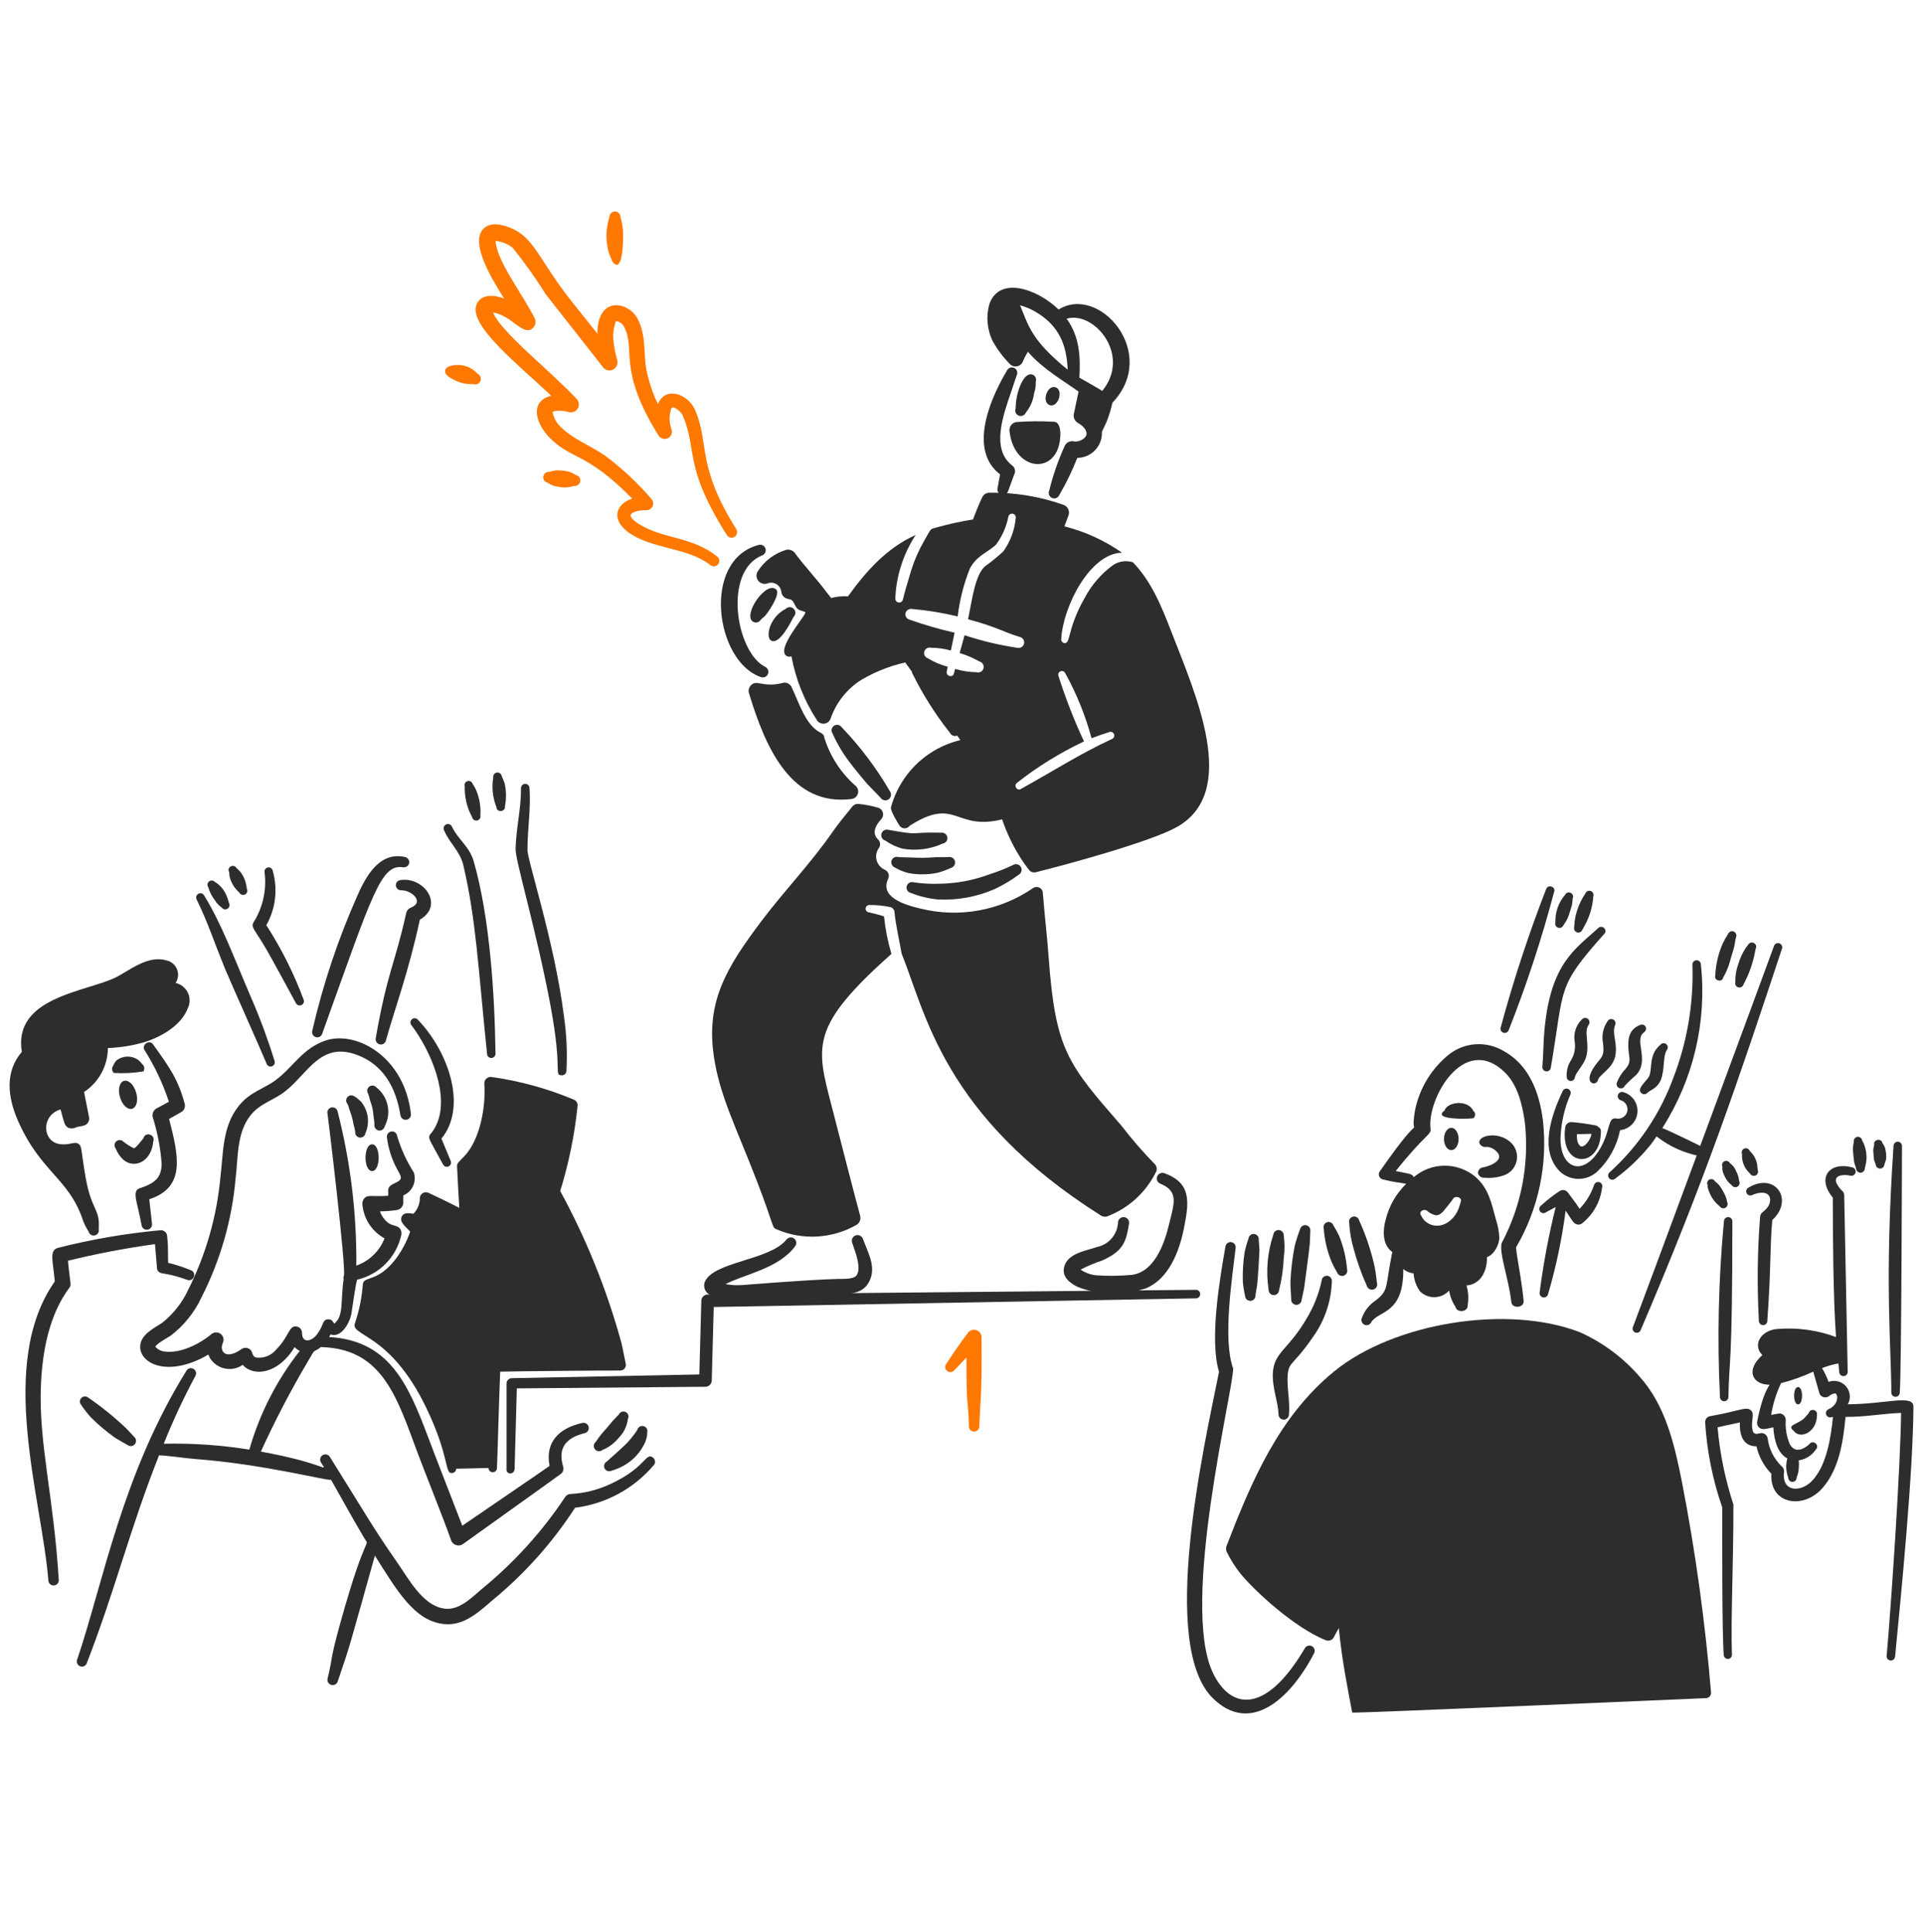 <svg width="231" height="232" viewBox="0 0 231 232" fill="none" xmlns="http://www.w3.org/2000/svg">
<g id="top-of-podium-4 1">
<path id="Vector" d="M120.133 56.969C116.532 54.223 118.551 48.553 120.942 44.531C120.975 44.449 121.024 44.375 121.087 44.313C121.15 44.251 121.224 44.202 121.306 44.169C121.388 44.137 121.475 44.121 121.563 44.123C121.652 44.125 121.738 44.145 121.819 44.181C121.899 44.218 121.971 44.27 122.031 44.335C122.09 44.4 122.136 44.476 122.165 44.559C122.195 44.642 122.207 44.73 122.202 44.819C122.196 44.906 122.173 44.992 122.134 45.071C121.941 45.609 121.747 46.226 121.522 46.885C120.482 49.929 119.036 53.879 121.554 55.874C121.699 55.971 121.812 56.111 121.875 56.273C121.939 56.437 121.95 56.615 121.908 56.785L121.1 58.972C121.073 59.054 121.031 59.131 120.975 59.197C120.919 59.263 120.85 59.317 120.773 59.357C120.696 59.397 120.612 59.421 120.526 59.428C120.44 59.435 120.353 59.425 120.27 59.398C120.188 59.372 120.111 59.329 120.045 59.273C119.979 59.217 119.924 59.149 119.885 59.072C119.845 58.995 119.821 58.911 119.814 58.824C119.807 58.738 119.817 58.651 119.843 58.569L120.133 56.969Z" fill="#2D2D2D"/>
<path id="Vector_2" d="M127.165 37.171C124.639 34.719 120.119 33.129 118.877 36.432C118.424 37.949 118.563 39.581 119.264 41.001C119.817 41.986 120.5 42.893 121.293 43.698C121.4 43.817 121.536 43.906 121.688 43.958C121.839 44.01 122.002 44.022 122.159 43.994C122.317 43.966 122.465 43.898 122.589 43.797C122.714 43.697 122.811 43.566 122.871 43.417C123.038 43.008 123.243 42.616 123.483 42.245C125.205 44.279 127.872 45.803 129.562 47.023L128.99 49.722C128.953 49.921 128.976 50.126 129.056 50.311C129.137 50.497 129.271 50.654 129.441 50.762C129.826 50.966 130.443 51.442 130.504 51.932C130.68 52.554 129.675 53.142 128.99 53.002C128.771 52.956 128.543 52.986 128.344 53.088C128.145 53.189 127.987 53.356 127.895 53.559C127.105 55.295 126.48 57.102 126.027 58.954C125.963 59.117 125.965 59.298 126.035 59.458C126.104 59.619 126.234 59.745 126.396 59.81C126.559 59.874 126.74 59.871 126.9 59.802C127.061 59.733 127.187 59.603 127.252 59.441C128.083 58.014 128.805 56.525 129.409 54.988C129.812 54.986 130.21 54.902 130.579 54.741C130.949 54.58 131.282 54.346 131.558 54.053C131.834 53.76 132.049 53.414 132.187 53.036C132.326 52.658 132.387 52.256 132.366 51.853C132.597 51.364 132.851 50.87 133.048 50.352C133.286 49.701 133.481 49.035 133.633 48.36C139.277 42.433 132.069 34.111 127.165 37.171ZM122.536 36.666C123.27 36.864 123.971 37.172 124.615 37.579C127.198 39.19 128.14 41.39 128.254 44.393C123.886 40.852 123.552 39.12 122.536 36.666ZM132.404 46.946C131.832 46.561 130.387 45.784 129.661 45.352C129.811 42.752 129.661 40.402 128.128 38.273C131.396 37.29 135.952 42.625 132.404 46.948V46.946Z" fill="#2D2D2D"/>
<path id="Vector_3" d="M124.032 44.985C122.959 44.597 122.004 47.149 122.004 49.048C121.937 49.21 121.938 49.392 122.006 49.554C122.074 49.716 122.203 49.844 122.365 49.91C122.527 49.977 122.709 49.976 122.871 49.908C123.032 49.841 123.161 49.712 123.227 49.549C123.778 48.874 124.124 48.055 124.225 47.189C124.381 46.752 124.447 46.289 124.419 45.827C124.478 45.664 124.47 45.484 124.398 45.327C124.326 45.169 124.194 45.046 124.032 44.985Z" fill="#2D2D2D"/>
<path id="Vector_4" d="M126.523 50.647C125.057 50.563 123.588 50.575 122.123 50.681C121.879 50.709 121.654 50.828 121.494 51.014C121.334 51.201 121.251 51.441 121.261 51.687C121.673 56.142 126.01 57.043 127.126 53.757C127.494 52.672 127.587 50.578 126.523 50.647ZM125.911 52.11C124.294 52.385 123.738 52.437 123.389 52.483C123.479 52.706 123.59 52.919 123.722 53.119C124.033 53.457 123.733 53.223 124.353 53.682C125.168 54.029 125.706 52.958 125.911 52.11Z" fill="#2D2D2D"/>
<path id="Vector_5" d="M126.792 46.51C127.805 46.838 127.111 48.983 126.099 48.655C125.087 48.327 125.779 46.184 126.792 46.51Z" fill="#2D2D2D"/>
<path id="Vector_6" d="M140.714 75.88C139.574 72.94 138.349 69.85 136.085 67.522C135.698 67.4 135.289 67.365 134.888 67.418C134.486 67.47 134.1 67.61 133.757 67.827C132.304 68.876 131.113 70.247 130.279 71.834C128.104 75.691 128.671 77.355 127.832 77.225C127.719 77.202 127.619 77.136 127.553 77.042C127.487 76.947 127.46 76.831 127.478 76.717C127.733 72.687 130.999 66.437 134.784 66.372C132.687 64.909 130.342 63.837 127.863 63.208L128.347 61.911C128.394 61.789 128.415 61.659 128.411 61.529C128.407 61.399 128.377 61.271 128.324 61.153C128.27 61.034 128.194 60.927 128.098 60.838C128.003 60.749 127.892 60.68 127.77 60.634C124.907 59.62 121.886 59.124 118.849 59.171C118.662 59.168 118.48 59.222 118.324 59.325C118.169 59.428 118.049 59.576 117.979 59.748C117.614 60.491 117.131 61.699 116.884 62.383C115.364 62.623 113.86 62.956 112.38 63.379C111.726 63.575 111.918 63.359 110.994 64.984C110.349 66.103 109.831 67.29 109.448 68.523C108.903 70.34 108.651 71.193 108.449 72.042C108.415 72.147 108.343 72.237 108.249 72.294C108.154 72.351 108.042 72.372 107.932 72.354C107.823 72.335 107.724 72.278 107.654 72.193C107.583 72.107 107.546 71.999 107.548 71.889C107.658 69.168 108.503 66.527 109.994 64.248C106.58 65.766 104.054 68.565 101.879 71.597C101.792 71.706 101.731 71.835 101.703 71.972C101.675 72.109 101.681 72.252 101.719 72.386C101.906 73.181 102.791 72.91 104.584 74.598C107.646 77.486 113.073 85.734 115.503 89.073C116.912 91.01 118.96 93.115 119.787 95.459C119.587 96.196 120.734 100.81 123.618 104.48C123.713 104.597 123.84 104.685 123.983 104.733C124.126 104.78 124.28 104.786 124.426 104.75C128.185 103.812 138.205 101.094 141.367 99.321C148.91 95.085 143.635 83.419 140.714 75.88ZM115.868 76.287C115.841 76.393 115.452 77.822 115.279 78.428C116.107 78.671 116.905 79.011 117.654 79.439C117.741 79.46 117.823 79.498 117.895 79.552C117.967 79.605 118.028 79.672 118.073 79.749C118.119 79.827 118.148 79.912 118.16 80.001C118.172 80.09 118.165 80.18 118.142 80.266C118.118 80.353 118.077 80.433 118.022 80.504C117.966 80.574 117.897 80.632 117.818 80.675C117.74 80.718 117.654 80.745 117.565 80.754C117.475 80.763 117.385 80.754 117.3 80.728C116.432 80.712 115.569 80.579 114.737 80.332L114.595 80.848C114.523 81.384 113.641 81.282 113.725 80.656C113.766 80.461 113.803 80.265 113.841 80.07C113.007 79.85 112.21 79.51 111.474 79.061C111.309 79.012 111.169 78.899 111.086 78.748C111.003 78.597 110.982 78.419 111.028 78.253C111.074 78.087 111.184 77.945 111.333 77.859C111.483 77.772 111.66 77.748 111.827 77.791C112.638 77.788 113.444 77.901 114.223 78.126C114.357 77.486 114.656 76.056 114.67 75.981C112.846 75.565 111.047 75.045 109.283 74.423C109.113 74.383 108.964 74.279 108.868 74.133C108.772 73.987 108.736 73.809 108.768 73.637C108.813 73.466 108.922 73.319 109.073 73.226C109.223 73.133 109.403 73.101 109.576 73.136C111.418 73.294 113.246 73.593 115.042 74.031C115.277 72.059 115.767 70.127 116.501 68.282C117.365 66.654 118.716 66.331 119.657 65.394C120.395 64.392 120.901 63.238 121.139 62.017C121.17 61.902 121.245 61.803 121.348 61.744C121.451 61.684 121.574 61.667 121.689 61.698C121.804 61.729 121.902 61.804 121.962 61.907C122.022 62.01 122.038 62.133 122.008 62.248C121.874 63.678 121.363 65.048 120.527 66.216C119.815 66.875 119.062 67.488 118.272 68.051C117.129 69.149 116.788 71.923 116.292 74.367C119.961 75.368 120.474 75.886 122.492 76.49C122.665 76.524 122.819 76.626 122.917 76.773C123.016 76.92 123.052 77.101 123.018 77.275C122.984 77.448 122.882 77.601 122.735 77.7C122.588 77.799 122.408 77.835 122.234 77.801C120.072 77.482 117.942 76.975 115.868 76.287ZM133.597 88.734C129.693 90.54 126.33 92.712 122.646 94.74C122.184 95.059 121.722 94.334 122.164 94.014C124.65 92.055 127.352 90.386 130.216 89.039C129.027 86.494 128.005 83.874 127.155 81.196C127.11 81.088 127.108 80.967 127.151 80.859C127.195 80.751 127.279 80.664 127.386 80.618C127.494 80.572 127.615 80.571 127.723 80.614C127.831 80.657 127.918 80.742 127.964 80.849C129.328 83.316 130.389 85.938 131.123 88.659C131.833 88.386 132.552 88.135 133.278 87.906C133.386 87.873 133.502 87.882 133.604 87.931C133.705 87.98 133.784 88.066 133.825 88.171C133.865 88.276 133.864 88.393 133.822 88.498C133.78 88.602 133.699 88.687 133.597 88.734Z" fill="#2D2D2D"/>
<path id="Vector_7" d="M91.118 65.445C84.241 67.268 85.936 79.436 91.375 81.301C91.538 81.37 91.722 81.37 91.885 81.303C92.049 81.236 92.179 81.107 92.248 80.944C92.316 80.781 92.317 80.597 92.25 80.433C92.183 80.27 92.053 80.14 91.89 80.071C88.343 78.223 86.874 68.529 91.568 66.694C91.727 66.63 91.856 66.506 91.926 66.349C91.996 66.192 92.002 66.014 91.944 65.853C91.886 65.691 91.767 65.558 91.613 65.483C91.459 65.406 91.281 65.393 91.118 65.445Z" fill="#2D2D2D"/>
<path id="Vector_8" d="M91.407 74.4C91.568 74.245 91.727 74.139 91.89 73.971C92.222 73.625 93.751 71.421 93.276 70.834C92.104 69.572 89.079 73.953 90.504 74.688C90.662 74.765 90.845 74.778 91.013 74.725C91.181 74.671 91.323 74.555 91.407 74.4Z" fill="#2D2D2D"/>
<path id="Vector_9" d="M113.049 100.001C108.838 99.893 110.991 100.402 106.705 99.655C106.62 99.632 106.531 99.625 106.444 99.636C106.357 99.647 106.272 99.675 106.196 99.719C106.119 99.762 106.052 99.82 105.998 99.89C105.944 99.959 105.905 100.039 105.881 100.124C105.858 100.209 105.852 100.297 105.863 100.384C105.874 100.472 105.902 100.556 105.945 100.633C105.989 100.709 106.047 100.776 106.116 100.83C106.186 100.884 106.265 100.924 106.35 100.947C106.976 101.388 107.674 101.716 108.412 101.917C110.047 102.204 111.73 101.991 113.242 101.308C113.415 101.282 113.571 101.189 113.676 101.048C113.78 100.907 113.824 100.731 113.799 100.558C113.773 100.385 113.68 100.229 113.539 100.124C113.399 100.02 113.222 99.976 113.049 100.001Z" fill="#2D2D2D"/>
<path id="Vector_10" d="M107.51 104.186C108.02 104.49 108.574 104.716 109.152 104.855C110.303 105.064 111.484 105.05 112.63 104.812C113.171 104.665 113.7 104.472 114.209 104.235C114.294 104.216 114.375 104.18 114.447 104.13C114.519 104.079 114.58 104.015 114.627 103.941C114.674 103.867 114.706 103.785 114.721 103.698C114.737 103.612 114.735 103.523 114.716 103.438C114.697 103.352 114.661 103.271 114.611 103.199C114.56 103.127 114.496 103.066 114.422 103.019C114.348 102.972 114.266 102.94 114.179 102.925C114.093 102.91 114.004 102.912 113.919 102.931C113.404 102.96 112.887 102.923 112.372 102.942C111.387 103.026 110.396 103.036 109.41 102.973C109.232 102.965 108.174 102.955 107.928 102.93C107.76 102.877 107.579 102.892 107.423 102.971C107.266 103.05 107.147 103.187 107.09 103.353C107.044 103.52 107.061 103.697 107.139 103.851C107.216 104.005 107.349 104.124 107.51 104.186Z" fill="#2D2D2D"/>
<path id="Vector_11" d="M109.379 107.217C110.459 107.655 111.599 107.928 112.761 108.025C115.071 108.123 117.373 107.692 119.492 106.767C120.523 106.279 121.505 105.693 122.422 105.014C122.567 104.917 122.669 104.768 122.706 104.597C122.743 104.427 122.712 104.249 122.621 104.1C122.529 103.952 122.383 103.845 122.214 103.802C122.045 103.759 121.866 103.783 121.714 103.87C120.775 104.317 119.807 104.7 118.815 105.013C116.887 105.73 114.85 106.108 112.793 106.13C111.77 106.164 110.746 106.105 109.733 105.955C109.565 105.908 109.385 105.929 109.232 106.015C109.08 106.101 108.968 106.244 108.921 106.412C108.874 106.581 108.896 106.761 108.981 106.914C109.067 107.066 109.21 107.178 109.379 107.225V107.217Z" fill="#2D2D2D"/>
<path id="Vector_12" d="M60.553 35.843C59.305 33.847 56.469 29.383 57.977 27.58C58.758 26.645 60.139 26.887 61.262 27.338C64.193 28.526 64.603 30.977 68.444 35.909C69.536 37.311 70.666 38.681 71.761 40.067C71.761 35.493 75.457 36.212 76.56 38.219C77.656 40.201 77.276 42.517 77.655 44.427C77.941 45.851 78.406 47.234 79.041 48.541C79.887 46.316 82.653 47.295 83.486 49.212C85.267 53.313 83.593 55.812 88.445 63.543C88.538 63.693 88.57 63.872 88.533 64.044C88.497 64.216 88.396 64.368 88.251 64.467C88.177 64.515 88.093 64.548 88.006 64.564C87.918 64.58 87.829 64.578 87.742 64.559C87.655 64.54 87.573 64.504 87.5 64.453C87.428 64.402 87.366 64.338 87.318 64.263C82.026 55.896 83.846 54.168 82.005 49.877C81.806 49.498 81.49 49.194 81.103 49.011C80.778 48.826 80.718 48.977 80.62 49.1C80.349 49.92 80.372 50.808 80.685 51.613C80.74 51.815 80.721 52.029 80.631 52.218C80.541 52.407 80.387 52.557 80.195 52.641C80.004 52.725 79.789 52.737 79.589 52.676C79.389 52.614 79.218 52.483 79.107 52.306C74.05 44.172 76.476 41.992 74.92 39.151C74.753 38.846 74.194 38.5 73.986 38.582C73.703 39.331 73.603 40.138 73.696 40.933C73.775 41.724 73.926 42.506 74.146 43.269C74.204 43.486 74.184 43.716 74.091 43.919C73.998 44.123 73.838 44.288 73.637 44.387C73.436 44.486 73.207 44.512 72.988 44.461C72.77 44.41 72.577 44.285 72.44 44.107C70.85 42.043 66.227 36.227 65.547 35.32C64.34 33.389 63.018 31.533 61.587 29.762C60.99 29.298 60.276 29.009 59.525 28.924C59.655 31.334 62.742 35.263 64.227 38.216C64.327 38.413 64.358 38.638 64.316 38.855C64.274 39.071 64.162 39.268 63.996 39.414C62.841 40.444 61.455 37.847 59.23 37.527C60.154 39.886 66.285 44.672 69.278 47.922C69.418 48.073 69.504 48.265 69.526 48.47C69.548 48.674 69.502 48.88 69.397 49.057C69.293 49.234 69.133 49.372 68.943 49.451C68.754 49.53 68.543 49.546 68.344 49.496C68.008 49.398 67.662 49.339 67.313 49.321C67.103 49.321 66.461 49.352 66.379 49.474C66.498 50.191 66.863 50.844 67.41 51.322C68.764 52.693 70.904 53.496 72.723 54.751C74.74 56.26 76.586 57.982 78.232 59.889C78.345 60.006 78.42 60.154 78.449 60.314C78.478 60.474 78.458 60.639 78.392 60.788C78.326 60.937 78.218 61.062 78.08 61.149C77.942 61.236 77.782 61.28 77.62 61.275C77.028 61.255 76.039 61.39 75.783 61.781C75.596 62.127 76.381 62.705 76.717 62.913C79.63 64.751 83.147 64.408 86.154 66.84C86.29 66.947 86.378 67.104 86.398 67.276C86.419 67.448 86.37 67.621 86.263 67.757C86.156 67.893 85.999 67.981 85.827 68.002C85.655 68.022 85.481 67.974 85.345 67.866C82.731 65.808 78.825 65.981 75.909 64.215C73.368 62.673 73.772 60.601 75.941 59.88C70.462 54.297 68.697 55.24 66.086 52.627C64.153 50.693 63.726 48.123 66.215 47.529C62.295 43.788 56.158 39.033 57.261 36.516C57.794 35.314 59.328 35.38 60.553 35.843Z" fill="#FF7800"/>
<path id="Vector_13" d="M54.66 45.675C55.34 46.015 56.097 46.168 56.855 46.12C57.017 46.182 57.197 46.179 57.357 46.111C57.517 46.043 57.644 45.915 57.711 45.754C57.778 45.594 57.78 45.414 57.716 45.252C57.653 45.09 57.528 44.96 57.37 44.888C57.086 44.568 56.739 44.309 56.352 44.128C55.964 43.946 55.543 43.846 55.115 43.833C54.951 43.815 53.594 43.812 53.473 44.485C53.42 45.021 53.867 45.276 54.66 45.675Z" fill="#FF7800"/>
<path id="Vector_14" d="M73.211 26.035C72.812 27.286 72.745 28.619 73.017 29.904C73.121 30.342 73.273 30.768 73.468 31.174C73.489 31.417 74.854 33.6 74.854 28.042C74.831 27.373 74.722 26.71 74.532 26.068C74.533 25.894 74.466 25.727 74.346 25.601C74.226 25.476 74.061 25.402 73.888 25.395C73.713 25.391 73.544 25.456 73.418 25.575C73.291 25.695 73.216 25.86 73.211 26.035Z" fill="#FF7800"/>
<path id="Vector_15" d="M65.802 57.973C66.165 58.253 66.602 58.42 67.059 58.453C67.678 58.592 68.324 58.56 68.927 58.361C69.013 58.376 69.102 58.374 69.188 58.355C69.274 58.336 69.355 58.3 69.427 58.25C69.499 58.199 69.56 58.135 69.607 58.061C69.654 57.986 69.686 57.904 69.702 57.817C69.717 57.73 69.715 57.642 69.696 57.556C69.677 57.47 69.641 57.389 69.59 57.317C69.54 57.245 69.475 57.184 69.401 57.136C69.327 57.089 69.244 57.057 69.158 57.042C68.915 56.885 68.656 56.755 68.385 56.654C67.868 56.533 67.338 56.475 66.807 56.483C66.533 56.523 66.262 56.586 65.999 56.671C65.828 56.649 65.655 56.695 65.518 56.799C65.38 56.902 65.289 57.056 65.263 57.226C65.237 57.396 65.28 57.57 65.38 57.71C65.481 57.849 65.633 57.944 65.802 57.973Z" fill="#FF7800"/>
<path id="Vector_16" d="M95.336 74.076C95.4 74.014 95.451 73.941 95.486 73.86C95.522 73.779 95.541 73.692 95.543 73.603C95.544 73.514 95.529 73.427 95.496 73.344C95.464 73.262 95.416 73.186 95.355 73.123C95.293 73.059 95.22 73.008 95.139 72.972C95.058 72.937 94.971 72.918 94.882 72.916C94.793 72.914 94.706 72.93 94.623 72.962C94.541 72.995 94.466 73.043 94.402 73.104C92.338 74.174 91.997 76.538 92.599 76.908C93.65 77.556 95.087 74.518 95.336 74.076Z" fill="#2D2D2D"/>
<path id="Vector_17" d="M109.861 78.453C108.689 76.306 107.102 74.413 105.191 72.886C104.442 72.309 103.57 71.913 102.643 71.727C101.716 71.542 100.758 71.572 99.845 71.817C99.652 71.585 99.465 71.349 99.297 71.124C98.085 69.497 96.657 68.013 95.465 66.388C95.348 66.242 95.193 66.131 95.017 66.066C94.841 66.002 94.651 65.987 94.467 66.023C93.079 66.43 91.881 67.316 91.085 68.524C90.955 68.689 90.882 68.891 90.875 69.101C90.868 69.311 90.928 69.517 91.046 69.69C91.165 69.864 91.336 69.995 91.534 70.064C91.732 70.134 91.947 70.138 92.148 70.077C92.325 70.001 92.517 69.967 92.709 69.979C92.901 69.991 93.087 70.047 93.254 70.144C93.42 70.242 93.561 70.376 93.665 70.538C93.77 70.7 93.835 70.884 93.855 71.075C93.883 71.295 93.984 71.5 94.141 71.657C94.299 71.814 94.504 71.913 94.725 71.94C95.609 72.029 95.295 73.114 96.238 73.326C96.79 73.516 96.617 73.447 96.754 73.54C96.754 73.989 93.198 77.929 94.467 78.76C94.556 78.818 94.658 78.854 94.763 78.865C94.869 78.875 94.976 78.86 95.075 78.82C95.574 81.536 96.605 84.126 98.106 86.443C98.194 86.597 98.325 86.723 98.482 86.805C98.639 86.887 98.816 86.922 98.993 86.906C99.169 86.89 99.338 86.823 99.477 86.714C99.617 86.605 99.723 86.458 99.781 86.291C100.439 84.385 101.721 82.757 103.421 81.671C105.346 80.53 107.463 79.75 109.668 79.369C109.812 79.271 109.913 79.121 109.949 78.95C109.985 78.779 109.953 78.601 109.861 78.453Z" fill="#2D2D2D"/>
<path id="Vector_18" d="M117.493 89.11C117.393 88.951 117.247 88.824 117.076 88.745C116.904 88.666 116.713 88.639 116.527 88.667C114.302 88.957 112.213 89.898 110.522 91.373C108.832 92.848 107.615 94.789 107.026 96.954C106.91 97.341 108 99.087 108.089 99.203C108.162 99.292 108.255 99.363 108.36 99.411C108.465 99.459 108.58 99.481 108.695 99.477C108.81 99.473 108.923 99.442 109.025 99.388C109.126 99.333 109.214 99.255 109.28 99.161C114.85 95.622 114.657 99.747 120.263 98.428C120.429 98.391 120.582 98.311 120.706 98.196C120.831 98.08 120.922 97.934 120.971 97.772C121.997 94.476 119.14 91.605 117.493 89.11Z" fill="#2D2D2D"/>
<path id="Vector_19" d="M100.006 88.077C100.54 89.277 101.21 90.412 102.003 91.46C102.416 92.047 104.051 94.022 104.197 94.173C104.646 94.656 105.195 95.164 105.807 95.84C105.915 95.985 106.075 96.082 106.254 96.108C106.432 96.135 106.614 96.09 106.759 95.983C106.904 95.876 107.001 95.715 107.028 95.537C107.055 95.358 107.01 95.176 106.902 95.031C105.284 92.244 103.338 89.66 101.105 87.335C101.057 87.263 100.994 87.201 100.922 87.153C100.849 87.105 100.768 87.072 100.682 87.055C100.51 87.022 100.331 87.058 100.185 87.156C100.039 87.255 99.938 87.407 99.905 87.579C99.871 87.752 99.908 87.931 100.006 88.077Z" fill="#2D2D2D"/>
<path id="Vector_20" d="M109.667 81.008C110.903 83.49 112.393 85.837 114.114 88.01C114.194 88.172 114.335 88.296 114.507 88.354C114.678 88.413 114.866 88.4 115.028 88.32C115.19 88.24 115.314 88.099 115.372 87.927C115.43 87.756 115.418 87.568 115.338 87.406C115.096 86.72 114.816 86.048 114.501 85.393C113.812 84.154 113.048 82.958 112.214 81.812C111.822 81.305 110.92 80.395 110.764 80.233C110.661 80.088 110.505 79.989 110.33 79.959C110.154 79.929 109.974 79.969 109.828 80.072C109.683 80.175 109.584 80.331 109.554 80.507C109.523 80.683 109.564 80.863 109.667 81.008Z" fill="#2D2D2D"/>
<path id="Vector_21" d="M102.795 94.387C101.052 92.869 99.76 90.901 99.06 88.699C99.027 88.684 99.027 88.67 99.027 88.655C99.03 88.524 98.995 88.396 98.926 88.285C98.857 88.174 98.758 88.086 98.64 88.03C96.729 87.123 95.984 84.334 95.066 82.475C94.974 82.291 94.821 82.145 94.633 82.06C94.445 81.976 94.234 81.96 94.035 82.013C91.634 82.629 90.895 81.54 90.203 82.306C90.082 82.426 89.996 82.577 89.955 82.743C89.914 82.908 89.92 83.082 89.972 83.245C92.035 90.108 95.17 96.833 102.275 95.956C102.449 95.938 102.614 95.87 102.75 95.761C102.886 95.652 102.988 95.505 103.043 95.34C103.098 95.174 103.104 94.996 103.06 94.827C103.016 94.658 102.924 94.505 102.795 94.387Z" fill="#2D2D2D"/>
<path id="Vector_22" d="M138.684 139.765C137.286 138.336 135.975 136.824 134.757 135.238C128.25 127.757 126.788 126.143 125.965 114.922C125.761 112.114 125.596 111.187 125.257 107.091C125.227 106.969 125.168 106.857 125.084 106.764C124.999 106.671 124.893 106.6 124.775 106.559C124.657 106.517 124.53 106.505 124.406 106.525C124.282 106.544 124.165 106.595 124.065 106.671C122.115 108.007 119.905 108.915 117.579 109.336C115.253 109.756 112.864 109.68 110.569 109.112C108.283 108.58 105.688 107.621 106.705 105.502C106.788 105.306 106.79 105.085 106.712 104.888C106.633 104.69 106.48 104.532 106.285 104.446C106.043 104.341 105.827 104.181 105.656 103.98C105.484 103.778 105.361 103.54 105.296 103.284C105.23 103.027 105.225 102.759 105.279 102.5C105.334 102.241 105.447 101.998 105.61 101.79C105.703 101.627 105.737 101.438 105.708 101.254C105.678 101.069 105.587 100.901 105.448 100.775C104.712 100.072 105.166 99.103 105.867 98.367C105.962 98.261 106.029 98.133 106.061 97.994C106.094 97.855 106.09 97.711 106.052 97.574C106.013 97.437 105.94 97.311 105.841 97.21C105.741 97.108 105.617 97.034 105.48 96.993C104.721 96.778 103.945 96.629 103.161 96.546C103.016 96.528 102.869 96.546 102.734 96.601C102.599 96.656 102.48 96.744 102.388 96.858C101.553 97.878 100.656 98.976 100.006 99.917C97.402 103.675 94.231 106.948 91.471 110.609C87.239 116.226 84.809 120.275 85.738 126.779C86.431 131.598 88.472 135.449 90.987 142.004C93.098 147.5 92.666 147.37 93.339 147.656C94.863 148.303 96.516 148.59 98.17 148.495C99.823 148.4 101.432 147.924 102.872 147.106C103.061 146.997 103.209 146.827 103.29 146.625C103.372 146.422 103.383 146.198 103.323 145.988C102.953 144.69 100.702 135.933 99.909 132.86C98.048 125.652 97.217 123.323 107.082 114.558C106.649 113.083 106.351 111.572 106.189 110.043C105.606 109.862 105.015 109.706 104.418 109.575C104.357 109.574 104.298 109.56 104.243 109.535C104.188 109.51 104.139 109.474 104.098 109.43C104.057 109.385 104.026 109.332 104.006 109.275C103.987 109.218 103.979 109.158 103.983 109.097C103.988 109.037 104.004 108.978 104.032 108.925C104.06 108.871 104.098 108.824 104.145 108.785C104.192 108.747 104.246 108.718 104.304 108.702C104.362 108.685 104.422 108.68 104.482 108.687C105.316 108.678 106.147 108.761 106.962 108.937C107.091 108.971 107.206 109.043 107.292 109.144C107.378 109.245 107.431 109.369 107.445 109.502C107.611 111.158 108.004 112.763 108.302 114.499C111.189 121.66 113.341 134.044 132.244 145.974C132.352 146.044 132.475 146.09 132.602 146.109C132.73 146.127 132.86 146.118 132.984 146.082C135.518 145.128 137.599 143.255 138.814 140.837C138.923 140.672 138.97 140.473 138.947 140.277C138.923 140.08 138.83 139.899 138.684 139.765Z" fill="#2D2D2D"/>
<path id="Vector_23" d="M87.155 154.211C87.813 154.332 88.484 154.371 89.152 154.326C89.406 154.315 96.708 153.697 100.65 153.589C101.336 153.571 102.607 153.667 102.935 153.098C103.479 152.158 102.737 150.348 102.358 149.22C102.303 149.05 102.316 148.866 102.394 148.706C102.472 148.546 102.61 148.423 102.778 148.362C102.946 148.302 103.13 148.31 103.293 148.384C103.455 148.458 103.582 148.592 103.647 148.758C104.313 150.541 105.287 152.185 104.42 153.895C103.692 155.331 102.252 155.366 100.748 155.476C88.568 156.373 88.254 156.471 86.804 156.169C86.165 156.005 85.564 155.722 85.032 155.333C84.828 155.168 84.683 154.94 84.619 154.685C84.555 154.431 84.576 154.162 84.677 153.92C85.763 151.479 92.439 151.379 94.468 148.866C94.521 148.796 94.587 148.736 94.663 148.692C94.739 148.647 94.824 148.618 94.911 148.607C94.999 148.596 95.087 148.602 95.172 148.626C95.257 148.649 95.337 148.69 95.406 148.744C95.475 148.799 95.532 148.867 95.574 148.945C95.616 149.022 95.643 149.107 95.651 149.195C95.66 149.283 95.651 149.372 95.624 149.456C95.598 149.54 95.555 149.618 95.498 149.685C93.522 152.349 89.443 153.019 87.155 154.211Z" fill="#2D2D2D"/>
<path id="Vector_24" d="M129.828 152.48C130.383 152.86 131.027 153.091 131.697 153.153C133.113 153.251 134.534 153.234 135.947 153.101C138.569 152.77 139.804 149.636 140.424 147.067C141.035 144.526 141.648 143.078 139.394 142.157C139.226 142.093 139.091 141.965 139.018 141.801C138.945 141.637 138.94 141.451 139.004 141.284C139.068 141.117 139.196 140.981 139.359 140.908C139.523 140.835 139.709 140.83 139.876 140.894C143.131 142.077 142.849 144.315 142.228 147.464C141.657 150.351 140.388 153.556 137.686 154.705C136.579 155.083 135.41 155.251 134.24 155.2C132.599 155.389 130.936 155.157 129.41 154.526C128.381 154.012 127.552 153.262 127.831 152.147C128.256 150.448 130.603 150.195 131.728 149.765C132.44 149.628 133.084 149.252 133.553 148.699C134.021 148.145 134.287 147.448 134.305 146.723C134.334 146.548 134.431 146.392 134.576 146.289C134.72 146.186 134.899 146.144 135.074 146.173C135.249 146.202 135.406 146.3 135.509 146.444C135.612 146.588 135.654 146.768 135.625 146.943C135.264 149.308 134.823 150.265 132.405 151.375C131.541 151.658 130.701 152.009 129.893 152.426C129.86 152.444 129.828 152.463 129.828 152.48Z" fill="#2D2D2D"/>
<path id="Vector_25" d="M116.092 163.022C115.347 163.82 114.632 164.556 114.632 164.556C114.581 164.619 114.519 164.671 114.448 164.709C114.377 164.747 114.299 164.772 114.219 164.78C114.139 164.788 114.058 164.781 113.981 164.758C113.904 164.735 113.832 164.697 113.769 164.646C113.706 164.596 113.655 164.533 113.616 164.462C113.578 164.391 113.554 164.314 113.545 164.234C113.537 164.153 113.544 164.072 113.567 163.995C113.59 163.918 113.628 163.846 113.679 163.784C114.575 162.407 115.433 161.151 116.3 160.031C116.417 159.885 116.576 159.778 116.756 159.726C116.936 159.675 117.128 159.68 117.305 159.742C117.481 159.804 117.634 159.92 117.743 160.073C117.851 160.226 117.909 160.408 117.909 160.596C117.986 167.988 117.703 168.655 117.641 171.32C117.634 171.481 117.565 171.633 117.448 171.745C117.332 171.857 117.177 171.919 117.015 171.919C116.854 171.919 116.699 171.857 116.582 171.745C116.466 171.633 116.397 171.481 116.39 171.32C116.302 167.604 116.092 169.749 116.092 163.022Z" fill="#FF7800"/>
<path id="Vector_26" d="M185.344 134.566C184.922 131.157 183.637 127.857 180.632 126.225C179.644 125.63 178.502 125.343 177.35 125.4C176.198 125.457 175.089 125.856 174.165 126.546C172.005 128.241 170.521 130.651 169.98 133.342C169.199 137.819 171.74 132.06 165.76 140.654C165.694 140.739 165.651 140.84 165.636 140.946C165.62 141.052 165.633 141.161 165.672 141.261C165.711 141.361 165.775 141.449 165.858 141.517C165.941 141.585 166.041 141.631 166.146 141.649C167.579 142.008 167.825 141.955 168.918 142.166C167.716 143.339 166.864 144.824 166.458 146.455C166.099 147.725 166.063 149.327 167.057 150.198C167.32 150.429 167.245 150.265 167.228 150.474C166.387 154.472 166.905 154.894 165.264 156.168C164.49 156.67 163.904 157.412 163.595 158.281C163.53 158.431 163.527 158.601 163.587 158.753C163.647 158.905 163.765 159.028 163.915 159.093C164.065 159.158 164.235 159.161 164.387 159.101C164.54 159.041 164.662 158.923 164.727 158.773C165.661 157.339 168.571 157.836 168.571 152.523C168.571 152.199 168.548 152.594 169.379 152.831C169.516 152.876 169.658 152.904 169.801 152.916C169.853 153.694 170.121 154.442 170.575 155.076C170.807 155.306 171.084 155.488 171.388 155.609C171.692 155.729 172.018 155.788 172.345 155.779C172.673 155.771 172.995 155.696 173.293 155.56C173.59 155.424 173.858 155.229 174.078 154.987C174.182 155.68 174.44 156.342 174.831 156.925C174.993 157.715 176.396 157.577 176.307 156.725C176.439 155.938 176.388 155.132 176.16 154.368C177.403 154.311 178.629 153.25 178.629 150.973C178.792 150.905 178.947 150.818 179.091 150.713C179.69 150.188 180.057 149.446 180.11 148.65C180.069 147.892 179.927 147.143 179.688 146.422C179.152 144.466 178.842 142.74 177.226 141.318C176.186 140.451 174.872 139.98 173.517 139.99C172.162 139.999 170.855 140.488 169.826 141.369C169.646 140.932 169.24 140.968 167.661 140.632C171.213 136.178 171.945 136.301 171.846 135.563C171.371 132.035 175.842 123.97 180.778 128.795C182.301 130.282 182.874 132.652 183.17 134.768C183.724 139.773 182.756 144.828 180.392 149.273C180.046 150.488 181.247 153.583 181.547 156.358C181.641 157.208 183.088 157.062 183.025 156.263C182.878 154.437 182.415 152.015 182.18 150.438C182.144 150.198 182.146 149.931 182.11 149.811C184.804 145.211 185.938 139.864 185.344 134.566ZM170.824 145.385C170.935 145.319 171.066 145.293 171.194 145.312C171.321 145.331 171.439 145.393 171.526 145.488C171.764 145.682 172.039 145.823 172.335 145.904C172.887 146.108 173.386 145.495 173.742 145.018C174.017 144.647 174.339 144.303 174.516 144.019C174.773 143.481 175.713 143.819 175.465 144.335C175.361 144.775 175.206 145.202 175.003 145.606C173.733 147.8 171.423 147.536 170.712 145.977C170.673 145.933 170.645 145.882 170.629 145.825C170.613 145.769 170.611 145.71 170.621 145.653C170.632 145.596 170.656 145.542 170.691 145.495C170.727 145.449 170.772 145.411 170.824 145.385Z" fill="#2D2D2D"/>
<path id="Vector_27" d="M178.592 137.723C179.066 137.762 179.507 137.982 179.823 138.338C180.655 139.19 179.391 139.928 178.206 140.186C178.028 140.189 177.858 140.263 177.733 140.391C177.608 140.518 177.538 140.69 177.538 140.868C177.577 141.047 177.682 141.203 177.832 141.308C177.982 141.413 178.165 141.457 178.346 141.433C179.094 141.5 179.848 141.414 180.561 141.18C180.963 141.059 181.325 140.833 181.61 140.524C181.895 140.216 182.093 139.838 182.182 139.428C182.272 139.018 182.251 138.591 182.12 138.192C181.99 137.793 181.755 137.436 181.44 137.159C179.972 135.828 177.513 136.335 177.712 137.274C177.78 137.442 177.906 137.581 178.068 137.663C178.23 137.746 178.416 137.767 178.592 137.723Z" fill="#2D2D2D"/>
<path id="Vector_28" d="M173.458 136.782C173.458 136.958 173.48 137.133 173.524 137.296C173.569 137.458 173.633 137.606 173.715 137.731C173.797 137.855 173.893 137.954 174 138.021C174.107 138.089 174.221 138.123 174.336 138.123C174.452 138.123 174.566 138.089 174.673 138.021C174.779 137.954 174.876 137.855 174.958 137.731C175.04 137.606 175.104 137.458 175.149 137.296C175.193 137.133 175.215 136.958 175.215 136.782C175.215 136.606 175.193 136.432 175.149 136.269C175.104 136.107 175.04 135.959 174.958 135.834C174.876 135.71 174.779 135.611 174.673 135.543C174.566 135.476 174.452 135.441 174.336 135.441C174.221 135.441 174.107 135.476 174 135.543C173.893 135.611 173.797 135.71 173.715 135.834C173.633 135.959 173.569 136.107 173.524 136.269C173.48 136.432 173.458 136.606 173.458 136.782Z" fill="#2D2D2D"/>
<path id="Vector_29" d="M146.436 164.743C145.268 160.932 146.519 153.596 147.211 149.675C147.239 149.516 147.328 149.374 147.46 149.279C147.591 149.185 147.755 149.147 147.915 149.171C148.074 149.196 148.218 149.283 148.315 149.413C148.411 149.543 148.453 149.705 148.431 149.866C148.043 153.295 146.84 160.798 148.133 164.349C148.133 167.055 141.798 192.486 145.662 200.813C147.676 205.157 151.888 206.175 156.743 197.944C156.824 197.797 156.96 197.689 157.121 197.643C157.282 197.597 157.454 197.617 157.6 197.698C157.747 197.779 157.855 197.915 157.901 198.076C157.947 198.237 157.927 198.409 157.846 198.556C154.958 204.116 150.149 208.34 145.692 203.94C139.242 197.577 144.547 174.071 146.436 164.743Z" fill="#2D2D2D"/>
<path id="Vector_30" d="M149.981 148.728C149.782 149.276 149.622 149.837 149.504 150.408C149.333 151.555 149.263 152.714 149.295 153.873C149.34 154.459 149.43 155.042 149.563 155.615C149.568 155.781 149.639 155.938 149.759 156.052C149.88 156.166 150.041 156.227 150.207 156.222C150.374 156.217 150.531 156.147 150.645 156.026C150.759 155.905 150.82 155.744 150.815 155.578C150.845 155.198 150.941 154.838 150.994 154.458C151.136 153.43 151.292 150.229 151.292 150.11L151.202 148.876C151.222 148.714 151.176 148.551 151.075 148.423C150.975 148.295 150.827 148.212 150.665 148.192C150.504 148.172 150.34 148.218 150.212 148.318C150.084 148.419 150.001 148.567 149.981 148.728Z" fill="#2D2D2D"/>
<path id="Vector_31" d="M152.961 148.267C152.242 150.403 152.048 152.68 152.395 154.907C152.395 155.07 152.458 155.226 152.571 155.343C152.685 155.46 152.839 155.528 153.002 155.533C153.164 155.538 153.323 155.479 153.443 155.369C153.563 155.26 153.636 155.107 153.646 154.945C153.967 153.672 154.156 152.37 154.212 151.058C154.335 150.175 154.335 149.279 154.212 148.396C154.222 148.232 154.169 148.07 154.064 147.944C153.958 147.818 153.809 147.737 153.646 147.718C153.482 147.701 153.319 147.75 153.191 147.852C153.063 147.955 152.98 148.104 152.961 148.267Z" fill="#2D2D2D"/>
<path id="Vector_32" d="M156.177 147.602C155.918 148.272 155.699 148.957 155.522 149.652C155.249 151.054 155.079 152.474 155.015 153.901C155 154.624 155.09 155.328 155.105 156.048C155.097 156.214 155.156 156.376 155.268 156.498C155.38 156.621 155.536 156.694 155.702 156.702C155.867 156.71 156.029 156.651 156.152 156.539C156.275 156.427 156.348 156.271 156.356 156.105C156.445 155.643 156.564 155.19 156.654 154.719C156.665 154.604 157.284 150.099 157.339 149.357C157.377 148.85 157.369 148.354 157.399 147.847C157.424 147.688 157.386 147.526 157.294 147.394C157.202 147.262 157.063 147.171 156.905 147.139C156.747 147.108 156.584 147.138 156.448 147.224C156.312 147.311 156.215 147.446 156.177 147.602Z" fill="#2D2D2D"/>
<path id="Vector_33" d="M158.768 153.765C158.422 155.406 157.797 156.975 156.92 158.405C154.749 162.119 152.993 162.399 152.898 164.968C152.83 166.753 153.532 168.324 153.583 169.833C153.576 169.999 153.636 170.161 153.749 170.283C153.861 170.406 154.018 170.478 154.184 170.485C154.35 170.491 154.512 170.432 154.634 170.319C154.756 170.207 154.828 170.05 154.835 169.884C154.984 168.224 154.557 166.637 154.686 165.082C154.815 163.526 155.417 163.919 157.665 160.64C159.1 158.676 159.91 156.325 159.988 153.894C159.997 153.814 159.991 153.732 159.968 153.654C159.946 153.576 159.908 153.503 159.858 153.44C159.807 153.376 159.744 153.323 159.673 153.284C159.602 153.245 159.524 153.221 159.443 153.212C159.363 153.204 159.281 153.211 159.203 153.235C159.125 153.258 159.053 153.296 158.99 153.348C158.927 153.399 158.875 153.462 158.837 153.534C158.799 153.606 158.776 153.684 158.768 153.765Z" fill="#2D2D2D"/>
<path id="Vector_34" d="M159.017 147.537C159.111 148.925 159.433 150.287 159.97 151.57C160.161 151.998 160.38 152.414 160.625 152.815C160.679 152.968 160.791 153.094 160.937 153.166C161.082 153.239 161.25 153.251 161.405 153.202C161.56 153.152 161.69 153.044 161.767 152.901C161.843 152.758 161.861 152.59 161.817 152.433C161.705 151.054 161.383 149.7 160.863 148.418C160.666 147.987 160.437 147.571 160.178 147.175C160.154 147.099 160.115 147.028 160.064 146.966C160.013 146.905 159.95 146.855 159.879 146.817C159.809 146.78 159.731 146.758 159.652 146.751C159.572 146.743 159.492 146.752 159.416 146.776C159.34 146.8 159.269 146.838 159.208 146.889C159.146 146.94 159.096 147.003 159.059 147.074C159.022 147.145 158.999 147.222 158.992 147.302C158.985 147.381 158.993 147.461 159.017 147.537Z" fill="#2D2D2D"/>
<path id="Vector_35" d="M162.075 146.858C162.131 147.92 162.311 148.971 162.611 149.991C163.018 151.504 163.546 152.983 164.19 154.411C164.233 154.573 164.338 154.711 164.482 154.796C164.627 154.88 164.799 154.903 164.961 154.861C165.123 154.818 165.261 154.713 165.346 154.569C165.43 154.424 165.454 154.252 165.411 154.09C165.322 153.451 165.271 152.819 165.144 152.195C164.721 150.255 164.091 148.365 163.266 146.559C163.248 146.48 163.214 146.406 163.167 146.34C163.119 146.274 163.059 146.219 162.99 146.177C162.92 146.135 162.843 146.107 162.763 146.096C162.682 146.084 162.601 146.089 162.522 146.11C162.444 146.129 162.369 146.164 162.304 146.212C162.239 146.26 162.184 146.321 162.142 146.391C162.101 146.46 162.073 146.538 162.062 146.618C162.05 146.698 162.055 146.78 162.075 146.858Z" fill="#2D2D2D"/>
<path id="Vector_36" d="M205.538 203.252C204.834 194.785 203.671 186.363 202.052 178.023C201.138 173.393 200.042 168.704 196.899 165.259C194.937 163.006 192.507 161.207 189.779 159.988C181.078 156.615 167.442 158.848 160.288 164.675C153.637 170.094 150.355 177.842 147.33 185.676C147.25 185.903 147.261 186.151 147.36 186.369C147.817 187.305 148.376 188.186 149.028 188.998C150.529 190.867 155.439 195.472 159.275 196.979C159.451 197.048 159.646 197.049 159.822 196.981C159.999 196.914 160.144 196.783 160.229 196.614C160.415 196.244 160.614 195.879 160.825 195.522C161.209 199.477 161.864 202.596 162.432 205.664C162.454 205.779 204.827 203.931 204.942 203.931C205.026 203.926 205.108 203.905 205.184 203.868C205.26 203.831 205.327 203.78 205.383 203.717C205.438 203.653 205.481 203.58 205.507 203.5C205.534 203.42 205.544 203.336 205.538 203.252Z" fill="#2D2D2D"/>
<path id="Vector_37" d="M181.23 123.712C183.374 118.296 185.195 112.757 186.682 107.125C186.955 106.513 185.947 106.129 185.728 106.779C183.618 112.207 181.798 117.744 180.277 123.366C180.231 123.492 180.237 123.631 180.294 123.753C180.351 123.875 180.454 123.969 180.58 124.015C180.707 124.061 180.846 124.055 180.968 123.998C181.09 123.941 181.184 123.838 181.23 123.712Z" fill="#2D2D2D"/>
<path id="Vector_38" d="M187.814 111.095C188.098 110.721 188.319 110.304 188.469 109.859C188.525 109.644 188.815 108.796 188.827 108.711C188.882 108.436 188.886 108.179 188.916 107.903C188.945 107.842 188.963 107.775 188.966 107.708C188.97 107.64 188.96 107.572 188.937 107.509C188.914 107.445 188.879 107.386 188.833 107.336C188.787 107.286 188.732 107.246 188.67 107.218C188.609 107.19 188.542 107.174 188.474 107.172C188.406 107.17 188.339 107.182 188.276 107.206C188.213 107.23 188.155 107.267 188.106 107.314C188.057 107.361 188.018 107.418 187.992 107.48C187.401 108.167 187.019 109.008 186.89 109.905C186.843 110.136 186.862 110.641 186.831 110.79C186.798 110.918 186.815 111.054 186.88 111.17C186.944 111.286 187.05 111.372 187.177 111.411C187.303 111.451 187.44 111.44 187.559 111.381C187.677 111.322 187.769 111.219 187.814 111.095Z" fill="#2D2D2D"/>
<path id="Vector_39" d="M190.433 107.316C189.832 108.207 189.417 109.21 189.213 110.265C189.157 110.624 189.119 110.985 189.097 111.347C189.064 111.475 189.081 111.611 189.146 111.726C189.21 111.842 189.317 111.929 189.443 111.968C189.57 112.007 189.706 111.996 189.825 111.937C189.943 111.878 190.035 111.776 190.08 111.651C190.259 111.33 190.435 111.044 190.586 110.714C191.049 109.75 191.323 108.707 191.394 107.64C191.416 107.577 191.424 107.51 191.42 107.444C191.415 107.377 191.398 107.313 191.368 107.253C191.339 107.193 191.298 107.14 191.248 107.096C191.198 107.052 191.139 107.019 191.076 106.997C191.013 106.976 190.946 106.967 190.88 106.972C190.813 106.976 190.749 106.994 190.689 107.023C190.629 107.053 190.576 107.094 190.532 107.144C190.488 107.194 190.455 107.252 190.433 107.316Z" fill="#2D2D2D"/>
<path id="Vector_40" d="M191.984 111.456C189.27 113.958 186.238 115.632 185.516 123.828C185.39 125.258 185.401 126.694 185.277 128.092C185.261 128.227 185.298 128.362 185.381 128.468C185.464 128.575 185.586 128.645 185.72 128.662C185.854 128.679 185.989 128.642 186.096 128.559C186.203 128.476 186.273 128.355 186.29 128.221C187.967 118.455 186.906 118.671 192.696 112.166C193.178 111.719 192.488 110.991 191.984 111.456Z" fill="#2D2D2D"/>
<path id="Vector_41" d="M206.998 117.392C207.349 116.791 207.621 116.147 207.807 115.477C207.922 115.008 208.227 114.091 208.313 113.727C208.409 113.325 208.428 112.925 208.551 112.523C208.597 112.398 208.593 112.259 208.539 112.137C208.485 112.014 208.385 111.918 208.261 111.867C208.137 111.817 207.998 111.818 207.874 111.868C207.75 111.919 207.651 112.016 207.598 112.139C207.353 112.513 207.134 112.904 206.943 113.308C206.411 114.516 206.108 115.813 206.049 117.132C205.842 117.742 206.849 118.059 206.998 117.392Z" fill="#2D2D2D"/>
<path id="Vector_42" d="M209.439 118.214C210.042 117.101 210.484 115.908 210.75 114.671C210.804 114.416 210.839 114.174 210.899 113.922C211.214 113.384 210.351 112.841 209.975 113.481C209.475 114.117 209.1 114.843 208.872 115.619C208.582 116.362 208.441 117.154 208.455 117.951C208.422 118.081 208.44 118.22 208.508 118.336C208.576 118.452 208.687 118.537 208.817 118.571C208.947 118.606 209.085 118.588 209.202 118.521C209.318 118.454 209.404 118.344 209.439 118.214Z" fill="#2D2D2D"/>
<path id="Vector_43" d="M192.103 141.964C191.97 141.932 191.83 141.953 191.713 142.024C191.596 142.094 191.511 142.208 191.477 142.34C191.112 143.397 190.521 144.362 189.745 145.167C189.596 144.955 189.478 144.744 189.328 144.537C189.003 144.09 188.664 143.664 188.345 143.218C188.24 143.072 188.085 142.969 187.909 142.931C187.733 142.892 187.549 142.92 187.392 143.009C186.59 143.531 185.833 144.12 185.128 144.768C185.072 144.806 185.023 144.855 184.986 144.911C184.949 144.968 184.924 145.032 184.912 145.099C184.9 145.166 184.902 145.235 184.918 145.301C184.933 145.367 184.962 145.429 185.002 145.484C185.042 145.539 185.093 145.585 185.152 145.619C185.21 145.654 185.275 145.676 185.343 145.685C185.41 145.693 185.479 145.688 185.544 145.67C185.609 145.651 185.67 145.619 185.723 145.577L186.878 144.953C186.036 148.336 185.391 151.766 184.947 155.224C184.928 155.356 184.96 155.49 185.037 155.598C185.114 155.707 185.229 155.781 185.36 155.807C185.491 155.832 185.626 155.806 185.738 155.734C185.849 155.661 185.929 155.549 185.96 155.42C186.924 152.136 187.63 148.783 188.071 145.39C188.932 146.669 189.032 146.979 189.505 147.054C189.605 147.071 189.707 147.065 189.805 147.038C189.903 147.011 189.994 146.963 190.071 146.897C190.732 146.369 191.283 145.716 191.692 144.976C192.1 144.235 192.359 143.421 192.453 142.581C192.473 142.517 192.479 142.45 192.472 142.384C192.465 142.318 192.444 142.254 192.411 142.197C192.379 142.139 192.334 142.089 192.281 142.048C192.228 142.008 192.168 141.98 192.103 141.964Z" fill="#2D2D2D"/>
<path id="Vector_44" d="M213.105 113.596C212.742 114.613 208.435 126.278 204.239 137.612C204.101 137.541 200.525 135.787 199.685 135.474C203.424 129.629 205.058 122.682 204.316 115.783C204.31 115.716 204.291 115.652 204.259 115.593C204.228 115.533 204.185 115.481 204.134 115.439C204.082 115.396 204.023 115.364 203.959 115.344C203.895 115.325 203.828 115.318 203.762 115.324C203.695 115.33 203.631 115.35 203.572 115.381C203.513 115.412 203.46 115.455 203.418 115.506C203.375 115.558 203.343 115.617 203.323 115.681C203.304 115.745 203.297 115.812 203.303 115.879C203.456 120.507 202.676 125.119 201.009 129.439C199.421 133.773 196.805 137.657 193.386 140.758C193.331 140.798 193.284 140.849 193.249 140.907C193.214 140.966 193.191 141.031 193.181 141.098C193.172 141.166 193.176 141.235 193.194 141.3C193.211 141.366 193.242 141.428 193.284 141.482C193.327 141.535 193.379 141.58 193.439 141.613C193.499 141.645 193.565 141.666 193.633 141.672C193.701 141.679 193.769 141.672 193.834 141.651C193.899 141.631 193.959 141.597 194.011 141.553C194.99 140.84 195.907 140.046 196.752 139.18C199.484 136.384 198.704 136.274 199.225 136.645C200.588 137.67 202.154 138.391 203.818 138.76C200.227 148.462 196.819 157.641 196.156 159.364C196.131 159.425 196.118 159.49 196.118 159.556C196.118 159.621 196.131 159.686 196.156 159.747C196.181 159.808 196.218 159.863 196.264 159.91C196.311 159.956 196.366 159.993 196.426 160.018C196.487 160.043 196.552 160.056 196.618 160.056C196.683 160.056 196.749 160.043 196.809 160.018C196.87 159.993 196.925 159.956 196.972 159.91C197.018 159.864 197.055 159.808 197.08 159.748C204.831 141.662 208.815 129.765 214.059 113.93C214.103 113.804 214.095 113.665 214.037 113.544C213.979 113.423 213.875 113.33 213.748 113.286C213.622 113.242 213.483 113.25 213.362 113.308C213.242 113.366 213.149 113.47 213.105 113.596Z" fill="#2D2D2D"/>
<path id="Vector_45" d="M194.605 135.726C194.231 137.616 193.285 139.344 191.894 140.677C191.286 141.248 190.484 141.568 189.65 141.573C188.816 141.578 188.011 141.267 187.396 140.703C184.93 138.242 186.241 134.149 187.723 131.013C187.782 130.896 187.883 130.806 188.006 130.762C188.13 130.718 188.265 130.723 188.385 130.777C188.504 130.831 188.598 130.929 188.647 131.05C188.696 131.171 188.696 131.307 188.647 131.428C187.922 133.095 187.517 134.883 187.455 136.699C187.425 140.386 190.217 141.392 192.222 137.929C193.506 135.71 193.1 134.132 194.158 134.323C194.442 134.379 194.738 134.323 194.982 134.167C195.227 134.011 195.402 133.767 195.471 133.485C195.54 133.203 195.498 132.906 195.353 132.654C195.208 132.403 194.972 132.217 194.693 132.135C194.629 132.116 194.569 132.084 194.517 132.041C194.465 131.998 194.422 131.946 194.391 131.887C194.359 131.827 194.34 131.762 194.333 131.695C194.326 131.628 194.333 131.561 194.353 131.497C194.372 131.432 194.404 131.373 194.447 131.321C194.49 131.269 194.542 131.226 194.602 131.194C194.661 131.162 194.726 131.143 194.793 131.136C194.86 131.13 194.927 131.136 194.991 131.156C195.516 131.301 195.974 131.625 196.285 132.071C196.596 132.518 196.741 133.059 196.695 133.602C196.65 134.144 196.415 134.653 196.034 135.041C195.652 135.429 195.146 135.672 194.605 135.726Z" fill="#2D2D2D"/>
<path id="Vector_46" d="M189.184 129.348C189.374 128.67 190.297 127.846 190.555 126.866C190.966 125.287 190.236 123.951 190.823 123.089C190.909 122.982 190.949 122.845 190.935 122.708C190.92 122.571 190.851 122.445 190.744 122.359C190.637 122.273 190.5 122.232 190.363 122.247C190.226 122.262 190.101 122.33 190.014 122.438C189.675 122.77 189.419 123.178 189.269 123.629C189.118 124.08 189.078 124.56 189.15 125.029C189.299 125.849 189.128 126.695 188.674 127.394C188.327 127.964 188.16 128.627 188.197 129.295C188.19 129.426 188.236 129.554 188.323 129.651C188.411 129.749 188.533 129.808 188.664 129.815C188.795 129.822 188.923 129.776 189.021 129.689C189.118 129.601 189.177 129.479 189.184 129.348Z" fill="#2D2D2D"/>
<path id="Vector_47" d="M193.116 122.627C192.593 123.377 192.389 124.303 192.55 125.203C192.732 126.589 192.532 126.82 191.984 127.476C189.753 130.159 191.768 130.561 191.954 129.702C192.149 129.019 193.585 128.432 194.008 126.959C194.383 125.329 193.59 124.148 194.008 123.121C194.069 123.003 194.081 122.866 194.043 122.739C194.004 122.612 193.918 122.505 193.802 122.441C193.686 122.377 193.549 122.36 193.421 122.395C193.293 122.429 193.183 122.512 193.116 122.627Z" fill="#2D2D2D"/>
<path id="Vector_48" d="M196.988 123.103C195.68 123.623 195.518 124.762 195.619 126.035C195.707 127.15 195.989 127.514 195.262 128.377C194.806 128.849 194.452 129.41 194.222 130.024C194.177 130.149 194.183 130.287 194.239 130.408C194.294 130.529 194.394 130.624 194.518 130.673C194.642 130.721 194.78 130.719 194.903 130.668C195.025 130.616 195.123 130.518 195.175 130.396C195.594 129.944 196.042 129.519 196.516 129.125C198.225 127.34 196.227 124.936 197.469 123.981C197.583 123.914 197.669 123.806 197.707 123.679C197.746 123.552 197.736 123.415 197.678 123.295C197.611 123.179 197.502 123.094 197.372 123.058C197.243 123.022 197.105 123.038 196.988 123.103Z" fill="#2D2D2D"/>
<path id="Vector_49" d="M199.461 125.46C197.818 126.808 198.702 128.712 197.882 129.573C197.382 130.185 196.638 130.875 197.197 131.293C197.249 131.335 197.308 131.367 197.372 131.386C197.436 131.405 197.503 131.411 197.57 131.404C197.636 131.397 197.701 131.377 197.759 131.345C197.818 131.313 197.87 131.27 197.912 131.218C198.31 130.846 199.067 130.727 199.521 129.668C199.996 128.363 199.752 126.866 200.205 126.123C200.252 126.075 200.288 126.018 200.312 125.955C200.336 125.892 200.346 125.825 200.344 125.758C200.341 125.691 200.325 125.626 200.296 125.565C200.268 125.504 200.227 125.45 200.177 125.406C200.127 125.361 200.068 125.327 200.005 125.305C199.941 125.284 199.874 125.276 199.807 125.281C199.74 125.286 199.675 125.304 199.615 125.335C199.556 125.366 199.503 125.409 199.461 125.46Z" fill="#2D2D2D"/>
<path id="Vector_50" d="M215.428 171.788C216.224 172.943 218.259 171.994 218.259 169.968C218.277 169.903 218.283 169.835 218.275 169.768C218.267 169.701 218.246 169.637 218.212 169.578C218.179 169.519 218.134 169.468 218.081 169.427C218.027 169.386 217.966 169.356 217.901 169.339C217.836 169.32 217.769 169.314 217.702 169.322C217.636 169.329 217.571 169.35 217.513 169.384C217.455 169.417 217.404 169.461 217.363 169.514C217.322 169.567 217.293 169.628 217.276 169.693C217.186 169.844 217.007 169.967 216.888 170.155C216.118 171.063 214.547 171.092 215.428 171.788Z" fill="#2D2D2D"/>
<path id="Vector_51" d="M215.993 166.57C216.63 166.57 216.631 168.655 215.993 168.655C215.356 168.655 215.357 166.57 215.993 166.57Z" fill="#2D2D2D"/>
<path id="Vector_52" d="M221.969 168.644C222.158 168.306 222.239 167.918 222.201 167.533C222.162 167.148 222.007 166.784 221.755 166.49C221.503 166.196 221.166 165.987 220.792 165.891C220.417 165.794 220.021 165.815 219.659 165.95C219.448 165.376 219.185 164.822 218.872 164.296C219.493 164.054 220.136 163.87 220.791 163.745C220.872 163.81 220.829 163.647 220.94 164.785C220.948 164.919 221.009 165.045 221.109 165.134C221.21 165.224 221.342 165.269 221.476 165.261C221.611 165.253 221.736 165.192 221.826 165.092C221.915 164.991 221.961 164.859 221.953 164.725C221.938 163.666 221.55 144.294 221.536 143.553C221.537 143.377 221.473 143.206 221.357 143.074C220.989 142.741 220.343 141.929 220.582 141.522C220.803 141.032 221.757 141.073 222.281 141.189C222.413 141.221 222.552 141.199 222.668 141.128C222.783 141.057 222.866 140.943 222.897 140.811C222.929 140.679 222.907 140.539 222.836 140.424C222.765 140.308 222.651 140.225 222.519 140.194C219.69 139.455 218.222 141.478 220.165 143.821C220.165 148.34 220.218 156.053 220.553 160.568C218.308 159.736 215.908 159.405 213.522 159.599C211.536 159.735 210.468 161.507 211.704 162.733C209.665 164.541 210.522 166.165 212.3 166.283C212.842 166.319 212.477 166.039 211.794 167.937C211.493 168.853 211.254 169.789 211.079 170.738C211.054 170.858 211.06 170.983 211.097 171.101C211.133 171.218 211.199 171.325 211.287 171.41C211.675 171.788 212.117 171.58 213.02 171.41C213.113 172.821 213.46 174.474 214.704 175.145C214.493 175.901 214.529 176.705 214.808 177.439C214.806 177.508 214.818 177.576 214.843 177.639C214.868 177.703 214.906 177.761 214.954 177.81C215.002 177.858 215.06 177.897 215.123 177.923C215.187 177.948 215.255 177.961 215.323 177.96C215.392 177.959 215.459 177.944 215.522 177.916C215.584 177.888 215.641 177.847 215.687 177.797C215.734 177.747 215.769 177.688 215.792 177.623C215.815 177.559 215.825 177.49 215.821 177.422C215.996 177.01 216.088 176.568 216.089 176.12C216.113 175.874 216.107 175.625 216.069 175.381C216.49 175.317 216.892 175.166 217.25 174.937C217.608 174.707 217.914 174.405 218.148 174.05C218.622 173.559 217.811 172.866 217.374 173.392C217.276 173.501 217.166 173.599 217.046 173.683C216.253 174.272 215.465 174.292 214.991 173.423C214.606 172.501 214.443 171.501 214.514 170.503C214.513 170.389 214.485 170.276 214.433 170.173C214.382 170.07 214.307 169.981 214.216 169.911C213.883 169.642 213.654 169.751 212.757 169.926C212.972 168.603 213.374 167.317 213.95 166.106C215.278 165.763 216.572 165.301 217.818 164.727L218.536 167.259C218.567 167.377 218.626 167.485 218.708 167.575C218.79 167.665 218.893 167.733 219.008 167.773C219.123 167.814 219.246 167.825 219.366 167.807C219.487 167.788 219.601 167.741 219.698 167.668C219.903 167.496 220.15 167.38 220.413 167.332C220.805 167.339 220.957 168.646 219.668 169.228C219.544 169.275 219.443 169.369 219.387 169.488C219.33 169.608 219.322 169.745 219.364 169.871C219.406 169.997 219.496 170.101 219.613 170.162C219.731 170.224 219.868 170.237 219.995 170.2C220.061 170.186 220.124 170.17 220.185 170.153C219.937 172.646 219.428 175.928 217.731 177.776C216.332 179.301 214.004 179.189 214.305 176.782C214.323 176.655 214.307 176.526 214.26 176.407C214.213 176.288 214.137 176.183 214.037 176.102C213.097 175.209 212.497 174.017 212.34 172.73C212.323 172.627 212.286 172.529 212.229 172.442C212.173 172.354 212.099 172.279 212.012 172.222C211.925 172.165 211.827 172.126 211.724 172.108C211.622 172.091 211.517 172.095 211.416 172.12C210.969 172.236 210.664 172.246 210.552 171.833C210.241 170.696 210.848 169.855 210.343 169.383C209.772 168.849 209.042 169.435 205.427 170.07C205.253 170.098 205.095 170.19 204.985 170.328C204.875 170.465 204.82 170.639 204.831 170.815C205.046 174.297 205.737 177.734 206.887 181.028C206.887 184.391 206.846 196.002 207.066 198.758C207.069 198.823 207.086 198.886 207.114 198.944C207.142 199.002 207.181 199.054 207.229 199.098C207.278 199.141 207.334 199.174 207.395 199.195C207.456 199.216 207.52 199.225 207.585 199.222C207.65 199.218 207.713 199.202 207.771 199.174C207.829 199.146 207.881 199.107 207.924 199.058C207.967 199.01 208.001 198.954 208.022 198.893C208.043 198.832 208.052 198.767 208.049 198.703C207.897 194.611 208.228 188.162 208.228 180.685C207.241 177.673 206.601 174.559 206.321 171.403C207.215 171.225 208.109 171.003 209.002 170.826C208.923 172.92 209.804 173.702 210.997 173.69C211.273 174.933 211.893 176.074 212.785 176.982C212.554 180.603 216.524 181.319 218.833 178.803C220.887 176.562 221.414 173.196 221.693 170.159C224.017 170.172 226.104 169.768 228.365 169.675C228.305 176.012 227.189 192.59 226.633 198.862C226.622 198.996 226.664 199.13 226.751 199.233C226.838 199.335 226.963 199.4 227.097 199.411C227.231 199.422 227.365 199.379 227.467 199.292C227.57 199.205 227.634 199.081 227.646 198.946C228.41 191.156 229.815 176.77 229.849 168.923C229.852 167.425 226.633 168.607 221.969 168.644Z" fill="#2D2D2D"/>
<path id="Vector_53" d="M222.696 137.114C222.628 137.385 222.589 137.663 222.58 137.941C222.58 138.236 222.696 139.378 222.729 139.552C222.791 139.836 222.908 140.083 222.968 140.36C222.98 140.493 223.043 140.615 223.143 140.703C223.243 140.791 223.372 140.838 223.505 140.833C223.638 140.828 223.764 140.773 223.858 140.678C223.951 140.583 224.005 140.456 224.008 140.323C224.082 140.041 224.142 139.756 224.187 139.468C224.287 138.589 224.11 137.701 223.681 136.927C223.656 136.797 223.58 136.681 223.47 136.606C223.36 136.532 223.225 136.504 223.095 136.528C222.964 136.553 222.849 136.629 222.774 136.739C222.699 136.849 222.671 136.984 222.696 137.114Z" fill="#2D2D2D"/>
<path id="Vector_54" d="M225.138 137.485C225.086 137.685 225.048 137.89 225.023 138.096C225.023 138.267 225.086 139.089 225.113 139.259C225.172 139.476 225.262 139.642 225.321 139.854C225.331 139.983 225.389 140.105 225.483 140.194C225.578 140.283 225.703 140.334 225.833 140.336C225.963 140.338 226.089 140.292 226.187 140.206C226.284 140.12 226.346 140 226.36 139.871C226.419 139.64 226.509 139.457 226.568 139.221C226.602 138.778 226.563 138.333 226.453 137.903C226.388 137.676 226.276 137.466 226.125 137.286C226.053 136.654 224.994 136.799 225.138 137.485Z" fill="#2D2D2D"/>
<path id="Vector_55" d="M227.462 137.584C226.346 153.969 227.194 161.808 227.194 167.204C227.19 167.271 227.199 167.338 227.221 167.401C227.242 167.464 227.276 167.522 227.32 167.572C227.365 167.622 227.418 167.662 227.478 167.692C227.538 167.721 227.603 167.738 227.669 167.742C227.736 167.746 227.803 167.737 227.866 167.715C227.929 167.694 227.987 167.66 228.037 167.616C228.087 167.572 228.127 167.518 228.157 167.458C228.186 167.398 228.203 167.333 228.207 167.267C228.415 164.966 228.475 137.731 228.475 137.614C228.474 137.483 228.422 137.358 228.33 137.264C228.239 137.17 228.114 137.115 227.983 137.112C227.852 137.108 227.724 137.155 227.627 137.243C227.53 137.331 227.471 137.454 227.462 137.584Z" fill="#2D2D2D"/>
<path id="Vector_56" d="M207.623 167.795C207.708 162.91 208.1 164.622 208.1 146.703C208.104 146.635 208.095 146.568 208.073 146.503C208.051 146.439 208.016 146.38 207.971 146.33C207.925 146.279 207.87 146.239 207.809 146.21C207.747 146.181 207.681 146.165 207.613 146.162C207.545 146.16 207.478 146.171 207.414 146.195C207.351 146.219 207.293 146.256 207.244 146.303C207.195 146.349 207.156 146.406 207.129 146.468C207.102 146.53 207.088 146.597 207.087 146.665C206.428 153.688 206.269 160.749 206.61 167.795C206.616 167.925 206.672 168.047 206.767 168.137C206.861 168.227 206.986 168.277 207.116 168.277C207.247 168.277 207.372 168.227 207.466 168.137C207.561 168.047 207.617 167.925 207.623 167.795Z" fill="#2D2D2D"/>
<path id="Vector_57" d="M205.12 142.324C205.128 142.588 205.189 142.849 205.299 143.09C205.553 143.789 205.997 144.404 206.58 144.866C206.65 144.979 206.761 145.061 206.889 145.094C207.018 145.127 207.155 145.108 207.27 145.043C207.386 144.978 207.472 144.87 207.51 144.743C207.548 144.615 207.535 144.478 207.474 144.36C207.434 144.105 207.363 143.856 207.265 143.617C207.071 143.18 206.832 142.765 206.551 142.378C206.397 142.183 206.216 142.01 206.014 141.865C205.952 141.749 205.846 141.662 205.721 141.623C205.595 141.583 205.459 141.595 205.341 141.655C205.224 141.715 205.135 141.819 205.094 141.944C205.052 142.069 205.062 142.206 205.12 142.324Z" fill="#2D2D2D"/>
<path id="Vector_58" d="M206.908 140.128C206.883 140.345 206.904 140.564 206.968 140.773C207.099 141.162 207.29 141.529 207.534 141.861C207.671 142.032 207.831 142.183 208.01 142.311C208.078 142.43 208.19 142.516 208.322 142.552C208.454 142.588 208.594 142.57 208.713 142.502C208.831 142.434 208.918 142.321 208.954 142.189C208.99 142.057 208.972 141.917 208.904 141.798C208.87 141.392 208.748 140.997 208.545 140.643C208.405 140.254 208.144 139.918 207.802 139.686C207.743 139.567 207.64 139.477 207.514 139.434C207.389 139.392 207.252 139.401 207.133 139.46C207.015 139.519 206.925 139.622 206.882 139.747C206.84 139.873 206.849 140.01 206.908 140.128Z" fill="#2D2D2D"/>
<path id="Vector_59" d="M209.261 138.582C209.216 139.234 209.394 139.883 209.767 140.42C209.893 140.606 210.043 140.774 210.214 140.919C210.273 141.042 210.378 141.136 210.506 141.181C210.634 141.227 210.774 141.219 210.897 141.161C211.019 141.102 211.114 140.997 211.159 140.869C211.204 140.741 211.197 140.601 211.138 140.478C211.109 140.255 211.109 140.062 211.079 139.844C210.967 139.219 210.653 138.648 210.185 138.218C210.163 138.156 210.128 138.099 210.082 138.05C210.037 138.002 209.983 137.963 209.923 137.936C209.862 137.909 209.797 137.894 209.731 137.893C209.665 137.891 209.599 137.903 209.537 137.927C209.476 137.951 209.42 137.988 209.372 138.034C209.325 138.08 209.287 138.135 209.262 138.196C209.236 138.257 209.223 138.323 209.223 138.389C209.223 138.455 209.236 138.521 209.261 138.582Z" fill="#2D2D2D"/>
<path id="Vector_60" d="M212.895 146.52C212.597 149.754 212.772 152.043 212.299 158.623C212.3 158.692 212.288 158.76 212.262 158.823C212.236 158.886 212.198 158.944 212.149 158.992C212.101 159.04 212.043 159.077 211.979 159.103C211.916 159.128 211.848 159.14 211.78 159.138C211.711 159.137 211.644 159.121 211.582 159.093C211.52 159.064 211.464 159.024 211.418 158.973C211.372 158.923 211.336 158.864 211.314 158.799C211.291 158.735 211.282 158.666 211.286 158.598C211.056 154.429 211.106 150.249 211.435 146.086C211.532 145.426 212.282 145.455 212.597 144.44C212.879 143.187 211.687 142.97 210.482 143.516C210.364 143.575 210.228 143.585 210.102 143.544C209.977 143.502 209.873 143.412 209.814 143.294C209.754 143.176 209.744 143.039 209.786 142.914C209.828 142.789 209.917 142.685 210.035 142.626C213.206 140.709 215.567 144.046 212.895 146.52Z" fill="#2D2D2D"/>
<path id="Vector_61" d="M191.985 135.33C192.087 135.374 192.173 135.448 192.231 135.542C192.29 135.637 192.318 135.747 192.311 135.858C192.311 140.382 187.331 140.383 188.022 135.381C188.047 135.202 188.136 135.04 188.274 134.924C188.411 134.808 188.587 134.747 188.767 134.752C189.716 134.831 190.661 134.961 191.597 135.139C191.746 135.15 191.885 135.218 191.985 135.33ZM191.176 136.167L189.419 136.203C189.419 136.688 189.433 137.337 189.835 137.631C189.983 137.738 190.193 137.684 190.402 137.515C190.804 137.163 191.078 136.687 191.18 136.163L191.176 136.167Z" fill="#2D2D2D"/>
<path id="Vector_62" d="M84.008 165.058L84.247 156.189C84.259 155.997 84.341 155.815 84.478 155.68C84.616 155.545 84.799 155.465 84.991 155.457L143.647 154.897C143.714 154.895 143.781 154.906 143.844 154.93C143.906 154.954 143.964 154.99 144.013 155.036C144.062 155.082 144.101 155.137 144.129 155.199C144.156 155.26 144.171 155.326 144.173 155.393C144.175 155.461 144.164 155.527 144.14 155.59C144.116 155.653 144.08 155.711 144.034 155.76C143.988 155.808 143.933 155.848 143.871 155.875C143.81 155.903 143.744 155.918 143.677 155.92C143.677 155.92 88.179 156.924 85.736 156.96L85.498 165.817C85.485 166.008 85.401 166.188 85.264 166.321C85.126 166.454 84.945 166.532 84.753 166.539C84.753 166.539 63.693 166.726 62.084 166.733L61.816 176.449C61.742 177.136 60.776 177.084 60.847 176.431V166.109C60.858 165.946 60.929 165.793 61.048 165.682C61.167 165.57 61.325 165.507 61.488 165.507C61.488 165.507 82.28 165.084 84.008 165.058Z" fill="#2D2D2D"/>
<path id="Vector_63" d="M74.326 169.886C74.147 170.082 73.97 170.224 73.821 170.408C73.404 170.814 73.301 171.06 72.361 172.086C72.073 172.433 71.803 172.795 71.552 173.17C71.425 173.277 71.345 173.43 71.331 173.596C71.316 173.762 71.368 173.927 71.475 174.055C71.583 174.182 71.736 174.262 71.902 174.277C72.068 174.291 72.233 174.239 72.361 174.132C73.129 173.819 73.805 173.315 74.324 172.668C74.934 172.058 75.322 171.261 75.426 170.404C75.465 170.332 75.489 170.252 75.496 170.169C75.503 170.087 75.494 170.004 75.468 169.926C75.442 169.847 75.4 169.775 75.346 169.713C75.291 169.651 75.224 169.601 75.15 169.566C75.075 169.531 74.994 169.511 74.911 169.508C74.829 169.505 74.746 169.519 74.669 169.549C74.592 169.579 74.522 169.624 74.463 169.682C74.404 169.74 74.358 169.809 74.326 169.886Z" fill="#2D2D2D"/>
<path id="Vector_64" d="M76.561 171.713C76.189 172.276 75.77 172.807 75.31 173.3C74.996 173.646 73.022 175.405 72.897 175.509C72.753 175.591 72.645 175.724 72.596 175.882C72.546 176.039 72.558 176.21 72.629 176.359C72.713 176.505 72.849 176.612 73.01 176.659C73.172 176.705 73.345 176.688 73.493 176.609C73.977 176.463 74.446 176.269 74.893 176.031C76.056 175.389 76.977 174.384 77.515 173.169C77.666 172.8 77.747 172.405 77.753 172.005C77.772 171.927 77.775 171.846 77.763 171.766C77.751 171.686 77.723 171.61 77.681 171.541C77.639 171.472 77.584 171.412 77.519 171.365C77.454 171.317 77.38 171.283 77.302 171.264C77.224 171.244 77.143 171.241 77.063 171.253C76.983 171.266 76.907 171.293 76.838 171.335C76.769 171.377 76.709 171.432 76.662 171.497C76.614 171.562 76.58 171.636 76.561 171.714V171.713Z" fill="#2D2D2D"/>
<path id="Vector_65" d="M41.75 132.585C41.904 132.873 41.944 133.236 42.048 133.454C42.243 133.957 42.383 134.481 42.465 135.014C42.551 135.305 42.621 135.601 42.674 135.899C42.661 135.979 42.664 136.061 42.683 136.14C42.702 136.219 42.736 136.294 42.783 136.36C42.831 136.425 42.891 136.481 42.96 136.524C43.029 136.566 43.106 136.595 43.186 136.608C43.267 136.621 43.349 136.618 43.427 136.599C43.506 136.58 43.581 136.546 43.647 136.498C43.713 136.451 43.768 136.391 43.811 136.322C43.853 136.252 43.882 136.176 43.895 136.095C44.169 135.473 44.264 134.787 44.169 134.114C44.074 133.44 43.794 132.807 43.359 132.284C42.752 131.748 42.276 131.281 41.78 131.706C41.66 131.819 41.59 131.975 41.584 132.14C41.578 132.304 41.638 132.465 41.75 132.585Z" fill="#2D2D2D"/>
<path id="Vector_66" d="M44.21 131.323C44.351 131.638 44.416 132.092 44.508 132.306C44.713 132.855 44.833 133.432 44.865 134.017C44.92 134.345 44.959 134.676 44.98 135.008C44.95 135.17 44.982 135.337 45.07 135.476C45.159 135.615 45.297 135.715 45.456 135.756C45.536 135.775 45.619 135.777 45.7 135.763C45.781 135.75 45.859 135.72 45.928 135.676C45.997 135.632 46.057 135.574 46.104 135.507C46.151 135.439 46.184 135.363 46.201 135.283C46.618 134.504 46.745 133.602 46.56 132.738C46.374 131.874 45.889 131.104 45.188 130.565C45.083 130.45 44.938 130.38 44.783 130.367C44.628 130.355 44.474 130.4 44.351 130.496C44.228 130.591 44.146 130.729 44.12 130.882C44.093 131.035 44.126 131.193 44.21 131.323Z" fill="#2D2D2D"/>
<path id="Vector_67" d="M78.467 175.063C77.552 174.328 77.674 176.17 73.463 178.154C71.925 178.9 70.254 179.327 68.547 179.412C68.407 179.415 68.27 179.455 68.15 179.526C68.03 179.598 67.931 179.7 67.862 179.822C65.116 183.942 61.773 187.632 57.943 190.771C56.564 191.951 55.069 193.482 53.265 193.164C50.742 192.721 49.177 189.739 47.695 187.611C44.677 183.274 43.883 181.751 39.622 174.957C39.535 174.815 39.395 174.713 39.233 174.674C39.071 174.635 38.9 174.663 38.758 174.75C38.616 174.837 38.514 174.977 38.475 175.139C38.436 175.301 38.463 175.472 38.551 175.614C39.39 177.019 39.329 175.771 31.336 174.325C33.022 170.624 34.903 167.015 36.972 163.513C38.086 161.58 37.514 162.623 38.555 161.762C38.593 161.771 38.632 161.776 38.671 161.777C45.431 161.998 47.407 166.975 49.693 173.212C51.056 176.934 53.333 182.473 54.19 184.987C54.241 185.122 54.322 185.245 54.427 185.344C54.533 185.443 54.659 185.516 54.798 185.558C54.936 185.601 55.082 185.61 55.225 185.587C55.367 185.564 55.503 185.508 55.62 185.424C58.346 183.46 66.189 177.879 67.357 177.015C67.489 176.92 67.588 176.787 67.641 176.634C67.695 176.48 67.7 176.314 67.655 176.158C66.979 173.933 67.929 172.677 70.247 172.104C70.409 172.065 70.549 171.962 70.635 171.82C70.722 171.678 70.748 171.507 70.709 171.345C70.669 171.183 70.567 171.043 70.424 170.957C70.282 170.87 70.111 170.844 69.949 170.883C67.107 171.514 65.469 173.209 66.016 176.046C64.796 176.907 56.395 182.63 55.531 183.226C55.233 182.417 52.451 175.322 51.42 172.575C48.98 166.075 46.699 160.997 39.536 160.563C39.596 160.461 39.655 160.356 39.712 160.248C40.895 160.725 41.989 159.005 42.215 157.744C42.325 157.132 42.691 154.295 42.9 153.681C44.2 153.378 45.389 152.713 46.327 151.764C47.265 150.814 47.916 149.618 48.203 148.315C48.255 148.071 48.213 147.817 48.087 147.602C47.625 146.96 46.916 147.45 46.062 146.263C45.882 146.024 45.741 145.758 45.645 145.474C46.312 145.464 46.979 145.413 47.64 145.321C47.853 145.295 48.049 145.196 48.197 145.041C48.344 144.886 48.433 144.685 48.449 144.472V143.556C48.971 143.342 49.392 142.936 49.624 142.421C49.857 141.907 49.884 141.324 49.701 140.79C48.829 139.429 48.157 137.952 47.704 136.401C47.692 136.321 47.664 136.244 47.622 136.174C47.581 136.105 47.525 136.044 47.46 135.996C47.395 135.948 47.321 135.913 47.242 135.894C47.164 135.874 47.082 135.87 47.002 135.882C46.922 135.894 46.844 135.922 46.775 135.964C46.706 136.006 46.645 136.061 46.597 136.126C46.549 136.191 46.514 136.265 46.494 136.344C46.475 136.423 46.471 136.504 46.483 136.584C46.552 137.203 46.681 137.814 46.87 138.407C47.627 140.902 48.645 141.286 47.883 141.837C47.362 142.216 46.563 142.243 46.632 143.108V143.603C44.589 143.741 44.194 143.422 43.745 143.934C43.66 144.036 43.597 144.154 43.561 144.282C43.525 144.41 43.517 144.544 43.537 144.675C43.615 145.515 43.898 146.323 44.361 147.027C44.824 147.732 45.453 148.313 46.193 148.718C45.897 149.475 45.441 150.159 44.856 150.724C44.271 151.289 43.571 151.721 42.803 151.99C42.861 145.729 42.1 139.488 40.541 133.424C40.517 133.346 40.478 133.273 40.426 133.21C40.374 133.147 40.311 133.094 40.239 133.056C40.167 133.017 40.088 132.993 40.006 132.985C39.925 132.977 39.843 132.985 39.764 133.009C39.686 133.032 39.613 133.071 39.55 133.123C39.487 133.175 39.434 133.238 39.396 133.311C39.357 133.383 39.333 133.462 39.325 133.543C39.317 133.624 39.325 133.706 39.349 133.785C39.389 133.938 41.607 152.362 41.312 153.206C41.249 153.34 41.238 153.493 41.282 153.635C40.889 156.176 41.327 158.056 40.15 158.961C39.982 158.718 39.853 158.402 39.406 158.435C38.701 158.484 38.905 159.103 38.184 160.098C37.516 161.137 36.278 161.395 36.278 160.055C36.278 159.887 36.222 159.724 36.12 159.591C36.018 159.458 35.874 159.363 35.712 159.321C34.672 159.064 34.809 160.442 33.18 162.063C32.892 162.422 32.515 162.7 32.087 162.868C31.658 163.036 31.192 163.088 30.737 163.019C30.145 162.821 30.468 162.179 29.813 161.923C29.187 161.677 28.971 162.154 28.204 162.481C26.92 163.021 26.371 162.145 26.774 161.254C26.857 161.072 26.874 160.867 26.825 160.674C26.776 160.48 26.662 160.309 26.503 160.188C26.344 160.067 26.148 160.004 25.948 160.009C25.749 160.014 25.556 160.086 25.403 160.215C23.946 161.428 21.624 162.568 19.804 162.306C19.587 162.291 19.375 162.234 19.181 162.137C18.987 162.04 18.814 161.905 18.672 161.74C18.672 161.443 20.262 160.561 20.459 160.435C22.073 159.216 23.362 157.619 24.212 155.784C26.474 151.346 27.861 146.515 28.298 141.553C28.611 139.042 28.413 136.062 30.086 133.952C31.241 132.489 32.819 132.179 34.256 131.057C36.996 128.913 38.504 125.059 42.864 126.675C46.053 127.857 47.566 130.602 48.108 133.96C48.137 134.121 48.226 134.265 48.358 134.361C48.49 134.457 48.655 134.498 48.816 134.476C48.978 134.454 49.125 134.37 49.226 134.242C49.328 134.113 49.375 133.951 49.359 133.788C48.613 126.921 42.81 123.74 39.141 124.949C36.356 125.873 35.246 128.108 33.183 129.663C31.653 130.818 30.034 131.094 28.656 132.842C26.692 135.325 26.846 138.386 26.481 141.319C26.055 146.046 24.741 150.65 22.608 154.89C21.885 156.451 20.803 157.82 19.45 158.884C18.44 159.53 17.035 160.235 16.858 161.476C16.578 163.439 19.399 165.228 23.681 163.365C25.336 162.645 24.893 162.441 25.2 163.063C25.396 163.387 25.657 163.668 25.967 163.888C26.276 164.108 26.627 164.263 26.998 164.342C27.369 164.421 27.753 164.424 28.125 164.349C28.497 164.274 28.85 164.124 29.162 163.908C30.418 165.372 33.435 165.037 35.388 161.772C35.566 161.961 35.777 162.118 36.01 162.234C33.238 165.753 31.18 169.78 29.952 174.088C26.554 173.538 23.113 173.302 19.672 173.382C20.785 170.596 22.055 167.876 23.473 165.233C23.553 165.091 23.573 164.924 23.531 164.767C23.489 164.61 23.387 164.475 23.247 164.393C23.107 164.31 22.94 164.285 22.782 164.324C22.624 164.363 22.487 164.462 22.401 164.6C14.649 177.109 12.468 189.83 9.263 199.326C9.236 199.403 9.225 199.483 9.229 199.564C9.234 199.645 9.254 199.724 9.289 199.797C9.324 199.87 9.373 199.935 9.434 199.989C9.494 200.043 9.564 200.084 9.64 200.111C9.717 200.138 9.797 200.149 9.878 200.145C9.959 200.14 10.038 200.12 10.111 200.085C10.184 200.05 10.249 200.001 10.303 199.941C10.357 199.881 10.398 199.81 10.425 199.734C13.92 190.717 15.586 183.647 19.105 174.771C20.757 174.859 22.012 175.105 23.473 175.216C31.624 175.835 39.044 177.79 39.776 177.723C41.116 180.068 42.4 182.444 43.79 184.769C44.46 185.891 44.03 183.563 40.87 194.947C39.589 199.567 40.041 198.722 39.351 201.583C39.312 201.743 39.338 201.912 39.421 202.054C39.505 202.196 39.641 202.299 39.8 202.342C39.959 202.386 40.128 202.365 40.272 202.286C40.416 202.206 40.524 202.073 40.572 201.916C42.135 197.339 41.798 198.335 45.035 186.813C47.765 191.184 49.732 194.404 52.935 194.98C55.476 195.436 57.239 193.834 59.16 192.175C63.017 189.003 66.363 185.258 69.081 181.069C72.77 180.605 76.151 178.771 78.552 175.931C78.654 175.804 78.702 175.642 78.687 175.48C78.671 175.318 78.592 175.168 78.467 175.063Z" fill="#2D2D2D"/>
<path id="Vector_68" d="M38.698 124.16C44.798 107.189 45.744 103.781 48.41 104.149C48.575 104.175 48.742 104.137 48.88 104.045C49.018 103.952 49.116 103.811 49.154 103.649C49.179 103.486 49.141 103.319 49.047 103.183C48.953 103.047 48.81 102.953 48.648 102.918C45.767 102.297 44.151 104.795 42.959 107.494C40.62 112.744 38.794 118.208 37.507 123.81C37.47 123.965 37.494 124.128 37.574 124.266C37.654 124.404 37.784 124.506 37.936 124.551C38.089 124.596 38.254 124.58 38.395 124.507C38.537 124.435 38.645 124.31 38.698 124.16Z" fill="#2D2D2D"/>
<path id="Vector_69" d="M50.435 110.443C49.042 116.879 47.374 121.284 46.354 124.965C46.314 125.122 46.214 125.258 46.076 125.343C45.938 125.428 45.772 125.456 45.613 125.421C45.455 125.386 45.316 125.291 45.227 125.156C45.137 125.02 45.103 124.856 45.132 124.696C46.575 116.504 47.363 116.081 48.797 109.642C48.828 109.5 48.893 109.368 48.986 109.258C49.08 109.147 49.199 109.061 49.333 109.007C51.066 108.337 49.421 106.886 48.201 106.917C48.04 106.926 47.882 106.87 47.761 106.764C47.64 106.657 47.566 106.507 47.554 106.346C47.542 106.185 47.594 106.026 47.699 105.902C47.803 105.779 47.952 105.702 48.112 105.687C50.942 105.269 53.403 108.726 50.435 110.443Z" fill="#2D2D2D"/>
<path id="Vector_70" d="M44.699 137.422C45.747 137.422 45.748 140.633 44.699 140.633C43.649 140.633 43.647 137.422 44.699 137.422Z" fill="#2D2D2D"/>
<path id="Vector_71" d="M177.005 134.275C177.069 134.219 177.119 134.15 177.153 134.072C177.186 133.994 177.202 133.909 177.199 133.824C177.195 133.739 177.173 133.656 177.134 133.581C177.094 133.506 177.038 133.44 176.97 133.389C176.322 132.022 173.862 132.3 173.524 133.367C171.864 134.557 176.885 134.383 177.005 134.275Z" fill="#2D2D2D"/>
<path id="Vector_72" d="M6.583 153.889C6.368 151.452 5.88 150.175 6.941 149.862C10.971 148.836 15.074 148.129 19.214 147.746C19.314 147.729 19.416 147.734 19.514 147.761C19.611 147.787 19.702 147.834 19.78 147.898C20.135 148.155 20.074 148.378 20.167 149.573C20.167 150.266 20.197 150.959 20.197 151.652C21.132 151.88 22.049 152.178 22.938 152.545C23.091 152.604 23.215 152.722 23.281 152.872C23.347 153.022 23.351 153.193 23.292 153.346C23.233 153.499 23.115 153.622 22.965 153.689C22.815 153.755 22.644 153.759 22.491 153.7C21.498 153.331 20.47 153.062 19.423 152.897C19.268 152.877 19.126 152.802 19.022 152.686C18.918 152.569 18.859 152.419 18.856 152.263L18.618 149.409C15.101 149.894 11.611 150.559 8.162 151.403C8.442 154.324 8.624 154.264 8.311 154.676C5.895 157.923 5.077 162.346 4.915 166.39C4.63 173.313 6.447 179.664 7.06 189.739C7.069 189.905 7.012 190.068 6.901 190.191C6.79 190.315 6.634 190.389 6.468 190.398C6.303 190.407 6.14 190.35 6.016 190.239C5.893 190.128 5.818 189.972 5.809 189.806C5.026 179.914 -0.402 163.833 6.583 153.889Z" fill="#2D2D2D"/>
<path id="Vector_73" d="M9.744 168.71C10.096 169.233 10.484 169.731 10.905 170.2C11.78 171.078 12.727 171.881 13.735 172.602C14.267 172.957 14.808 173.227 15.344 173.545C15.475 173.64 15.639 173.681 15.8 173.659C15.96 173.637 16.106 173.553 16.207 173.426C16.307 173.298 16.354 173.136 16.338 172.975C16.322 172.813 16.243 172.664 16.119 172.559C15.761 172.194 15.464 171.825 15.106 171.481C13.701 170.153 12.195 168.937 10.602 167.842C10.484 167.744 10.334 167.693 10.18 167.7C10.027 167.707 9.881 167.772 9.773 167.881C9.665 167.99 9.602 168.136 9.597 168.29C9.591 168.443 9.644 168.593 9.744 168.71Z" fill="#2D2D2D"/>
<path id="Vector_74" d="M20.288 132.31C19.573 130.136 18.593 128.058 17.37 126.123C16.956 125.445 17.984 124.768 18.409 125.454C20.391 128.205 21.404 129.655 22.192 132.561C22.242 132.755 22.225 132.959 22.143 133.142C22.062 133.325 21.922 133.475 21.745 133.568L20.315 134.377C21.457 138.848 22.341 142.577 17.932 144.019L18.26 146.977C18.279 147.141 18.233 147.306 18.131 147.437C18.03 147.567 17.881 147.653 17.717 147.675C17.553 147.697 17.387 147.654 17.255 147.555C17.122 147.456 17.034 147.309 17.008 147.145C16.512 144.318 15.757 143.008 16.83 142.675C18.923 142.025 19.363 141.174 19.422 139.814C19.284 137.896 18.924 136.001 18.349 134.165C18.299 133.971 18.313 133.766 18.388 133.58C18.463 133.395 18.596 133.238 18.766 133.133L20.288 132.31Z" fill="#2D2D2D"/>
<path id="Vector_75" d="M21.094 118.043C21.257 117.799 21.356 117.518 21.384 117.225C21.411 116.933 21.364 116.638 21.249 116.368C21.134 116.098 20.953 115.861 20.723 115.679C20.493 115.496 20.221 115.374 19.932 115.323C17.698 114.682 15.461 116.625 13.825 117.415C10.308 119.112 1.538 119.759 2.622 126.323C0.626 128.633 0.863 131.629 2.145 134.561C4.864 140.771 8.303 141.528 9.95 146.513C10.125 146.992 10.354 147.449 10.635 147.874C10.652 147.957 10.685 148.035 10.732 148.104C10.779 148.174 10.84 148.233 10.911 148.278C10.982 148.324 11.06 148.354 11.143 148.369C11.226 148.383 11.311 148.38 11.393 148.361C11.475 148.342 11.552 148.307 11.62 148.257C11.687 148.208 11.745 148.145 11.788 148.073C11.831 148.001 11.859 147.921 11.871 147.838C11.883 147.755 11.878 147.67 11.856 147.589C12.055 145.19 10.984 145.344 10.307 141.523C9.689 138.036 9.884 137.654 9.413 137.365C8.971 137.043 8.434 137.536 7.268 137.41C5.066 137.179 4.881 133.945 7.268 133.233C7.41 133.612 7.509 134.249 7.775 134.954C7.863 135.178 8.034 135.359 8.252 135.459C8.41 135.51 8.576 135.527 8.74 135.509C8.905 135.49 9.063 135.437 9.205 135.353C9.503 135.267 9.624 135.308 10.129 135.153C10.332 135.085 10.501 134.944 10.606 134.758C10.71 134.571 10.742 134.353 10.694 134.145L10.099 131.135C10.973 130.559 11.692 129.777 12.191 128.857C12.69 127.937 12.954 126.908 12.959 125.861C14.411 125.807 15.851 125.579 17.249 125.182C19.346 124.553 21.769 123.147 22.551 121.101C22.697 120.809 22.774 120.488 22.776 120.161C22.779 119.835 22.708 119.512 22.567 119.217C22.427 118.923 22.221 118.664 21.966 118.46C21.71 118.257 21.412 118.114 21.094 118.043Z" fill="#2D2D2D"/>
<path id="Vector_76" d="M13.884 137.899C14.049 138.309 14.28 138.69 14.569 139.026C15.873 140.535 18.196 139.666 18.413 137.054C18.699 136.267 17.465 135.868 17.251 136.65C17.161 136.801 16.248 137.947 16.089 137.899C15.632 137.679 15.203 137.408 14.808 137.09C14.697 136.981 14.55 136.918 14.394 136.914C14.239 136.909 14.088 136.963 13.971 137.066C13.854 137.168 13.78 137.311 13.764 137.465C13.748 137.62 13.791 137.774 13.884 137.899Z" fill="#2D2D2D"/>
<path id="Vector_77" d="M14.417 131.762C14.477 131.981 14.563 132.191 14.669 132.38C14.775 132.569 14.9 132.733 15.036 132.862C15.172 132.992 15.316 133.084 15.459 133.134C15.603 133.184 15.743 133.19 15.872 133.152C16.001 133.115 16.116 133.033 16.21 132.914C16.304 132.794 16.375 132.639 16.419 132.457C16.464 132.274 16.48 132.069 16.468 131.852C16.455 131.636 16.414 131.413 16.347 131.196C16.286 130.977 16.2 130.767 16.094 130.578C15.988 130.389 15.863 130.225 15.727 130.096C15.591 129.966 15.448 129.874 15.304 129.824C15.16 129.774 15.02 129.768 14.891 129.806C14.762 129.843 14.647 129.925 14.553 130.044C14.459 130.164 14.388 130.319 14.344 130.501C14.299 130.684 14.283 130.889 14.296 131.106C14.308 131.322 14.349 131.545 14.417 131.762Z" fill="#2D2D2D"/>
<path id="Vector_78" d="M17.233 128.664C17.32 128.525 17.354 128.36 17.326 128.198C17.299 128.037 17.212 127.892 17.084 127.79C16.95 127.619 16.801 127.46 16.637 127.317C16.252 127.032 15.784 126.882 15.305 126.889C14.826 126.896 14.363 127.06 13.986 127.356C13.82 127.54 13.688 127.753 13.598 127.984C13.496 128.112 13.448 128.275 13.465 128.437C13.482 128.6 13.562 128.749 13.688 128.853C14.873 128.923 16.062 128.859 17.233 128.664Z" fill="#2D2D2D"/>
<path id="Vector_79" d="M32.98 127.407C32.195 124.858 31.27 122.355 30.208 119.908C27.866 114.445 26.692 111.115 24.518 107.523C24.45 107.407 24.338 107.323 24.208 107.289C24.078 107.254 23.94 107.272 23.823 107.338C23.706 107.405 23.619 107.514 23.582 107.644C23.545 107.773 23.56 107.912 23.625 108.03C24.961 110.762 25.596 112.805 27.05 116.384C27.518 117.539 31.489 126.411 32.025 127.744C32.047 127.806 32.081 127.864 32.126 127.914C32.17 127.963 32.224 128.003 32.284 128.032C32.344 128.061 32.409 128.077 32.475 128.081C32.542 128.084 32.608 128.075 32.671 128.053C32.734 128.031 32.791 127.996 32.841 127.952C32.891 127.907 32.931 127.854 32.959 127.794C32.988 127.734 33.005 127.669 33.008 127.602C33.012 127.536 33.002 127.469 32.98 127.407Z" fill="#2D2D2D"/>
<path id="Vector_80" d="M25.025 106.559C25.178 107.115 25.442 107.635 25.8 108.087C26.008 108.445 26.293 108.752 26.634 108.987C26.71 109.097 26.826 109.172 26.957 109.198C27.089 109.223 27.224 109.197 27.337 109.124C27.449 109.052 27.528 108.938 27.558 108.808C27.588 108.678 27.567 108.541 27.498 108.427C27.409 108.053 27.279 107.689 27.111 107.343C26.828 106.743 26.371 106.241 25.8 105.903C25.711 105.807 25.589 105.749 25.458 105.741C25.327 105.733 25.199 105.776 25.099 105.861C24.999 105.945 24.936 106.065 24.922 106.195C24.908 106.325 24.945 106.456 25.025 106.559Z" fill="#2D2D2D"/>
<path id="Vector_81" d="M27.528 104.723C27.537 104.96 27.567 105.196 27.617 105.428C27.819 106.109 28.212 106.719 28.749 107.184C28.778 107.246 28.819 107.301 28.869 107.346C28.919 107.392 28.979 107.426 29.043 107.448C29.107 107.47 29.175 107.479 29.243 107.474C29.311 107.469 29.377 107.45 29.437 107.419C29.497 107.388 29.551 107.345 29.594 107.293C29.637 107.24 29.669 107.18 29.689 107.115C29.708 107.05 29.714 106.981 29.706 106.914C29.698 106.846 29.677 106.781 29.643 106.722C29.59 106.019 29.342 105.345 28.928 104.774C28.776 104.584 28.607 104.41 28.421 104.253C28.06 103.655 27.195 104.174 27.528 104.723Z" fill="#2D2D2D"/>
<path id="Vector_82" d="M31.994 111.107C33.799 113.908 35.297 116.894 36.462 120.016C36.491 120.076 36.508 120.142 36.511 120.209C36.514 120.276 36.504 120.343 36.481 120.406C36.459 120.469 36.424 120.527 36.379 120.577C36.334 120.627 36.279 120.667 36.219 120.696C36.158 120.725 36.092 120.741 36.025 120.744C35.958 120.748 35.891 120.738 35.828 120.715C35.765 120.692 35.707 120.657 35.657 120.612C35.607 120.567 35.567 120.513 35.538 120.452C34.971 119.398 32.676 115.183 32.083 114.152C30.581 111.551 30.087 111.372 30.474 110.739C31.583 108.961 32.046 106.855 31.785 104.775C31.769 104.709 31.768 104.641 31.779 104.574C31.791 104.508 31.817 104.444 31.854 104.388C31.891 104.331 31.939 104.283 31.996 104.245C32.052 104.208 32.116 104.182 32.182 104.17C32.249 104.158 32.317 104.16 32.383 104.175C32.449 104.19 32.511 104.218 32.566 104.258C32.621 104.298 32.667 104.348 32.702 104.406C32.736 104.465 32.759 104.529 32.768 104.596C33.075 105.679 33.166 106.812 33.033 107.929C32.9 109.047 32.547 110.127 31.994 111.107Z" fill="#2D2D2D"/>
<path id="Vector_83" d="M75.161 163.744C74.724 161.678 74.759 161.592 74.506 160.767C72.781 154.602 70.362 148.652 67.296 143.031C68.327 139.702 69.025 136.279 69.382 132.812C69.398 132.649 69.36 132.486 69.274 132.348C69.188 132.209 69.058 132.103 68.905 132.046C65.749 130.723 62.434 129.811 59.045 129.335C58.934 129.32 58.822 129.329 58.715 129.362C58.609 129.396 58.511 129.452 58.429 129.527C58.346 129.602 58.281 129.694 58.239 129.797C58.196 129.9 58.176 130.011 58.181 130.123C58.285 131.847 58.104 133.577 57.645 135.242C56.49 139.224 54.786 139.208 54.904 140.108C54.953 141.147 55.125 144.446 55.172 145.059C54.316 144.597 52.354 143.664 51.476 143.249C51.371 143.198 51.254 143.174 51.137 143.177C51.02 143.181 50.905 143.213 50.803 143.271C50.701 143.329 50.614 143.41 50.55 143.509C50.487 143.607 50.448 143.719 50.437 143.836C50.444 144.556 50.166 145.25 49.663 145.765C49.098 145.676 48.517 145.575 48.263 146.094C47.937 146.76 48.714 147.291 49.275 147.9C48.858 149.123 48.245 150.27 47.458 151.295C45.279 154.051 43.707 153.192 43.585 154.227C43.472 155.797 43.162 157.346 42.661 158.839C41.936 160.534 46.794 159.885 51.208 169.072C54.136 175.166 53.339 177.116 54.395 176.888C54.51 176.863 54.612 176.799 54.684 176.707C54.757 176.615 54.796 176.5 54.793 176.383L58.683 176.293C58.682 176.427 58.733 176.557 58.827 176.653C58.921 176.75 59.049 176.805 59.184 176.807C59.318 176.809 59.448 176.757 59.544 176.663C59.641 176.569 59.696 176.441 59.697 176.307C59.758 175.089 59.965 167.365 60.086 164.724C62.41 164.667 71.971 164.582 74.504 164.59C74.607 164.591 74.71 164.568 74.803 164.523C74.896 164.478 74.978 164.411 75.041 164.33C75.105 164.248 75.149 164.152 75.169 164.051C75.19 163.949 75.187 163.844 75.161 163.744Z" fill="#2D2D2D"/>
<path id="Vector_84" d="M59.522 126.553C59.431 119.517 58.843 110.152 56.9 103.422C56.39 101.649 55.002 100.797 54.285 99.272C54.231 99.146 54.128 99.046 54 98.995C53.871 98.945 53.728 98.947 53.602 99.002C53.475 99.057 53.376 99.159 53.325 99.288C53.274 99.416 53.277 99.559 53.331 99.686C54.001 101.265 55.132 102.073 55.625 103.754C57.205 110.515 57.409 115.928 58.513 126.616C58.53 126.743 58.595 126.858 58.694 126.939C58.793 127.021 58.919 127.062 59.047 127.054C59.174 127.046 59.294 126.99 59.383 126.897C59.471 126.804 59.521 126.681 59.522 126.553Z" fill="#2D2D2D"/>
<path id="Vector_85" d="M55.827 94.444C55.806 95.401 55.968 96.353 56.304 97.249C56.42 97.564 56.572 97.838 56.721 98.143C56.734 98.208 56.76 98.271 56.797 98.326C56.835 98.382 56.883 98.429 56.939 98.466C56.995 98.503 57.057 98.528 57.123 98.54C57.189 98.552 57.257 98.551 57.322 98.537C57.387 98.523 57.449 98.496 57.504 98.457C57.559 98.419 57.605 98.37 57.641 98.313C57.677 98.257 57.701 98.194 57.712 98.128C57.723 98.062 57.721 97.994 57.705 97.929C57.774 96.945 57.621 95.959 57.258 95.042C57.135 94.728 56.975 94.429 56.781 94.153C56.764 94.089 56.733 94.029 56.692 93.976C56.651 93.923 56.599 93.88 56.541 93.847C56.483 93.815 56.418 93.795 56.352 93.788C56.285 93.781 56.218 93.787 56.154 93.807C56.09 93.826 56.031 93.859 55.98 93.901C55.928 93.944 55.886 93.997 55.856 94.056C55.825 94.116 55.807 94.181 55.802 94.248C55.797 94.314 55.806 94.381 55.827 94.444Z" fill="#2D2D2D"/>
<path id="Vector_86" d="M59.251 93.367C59.051 94.57 59.185 95.805 59.639 96.937C59.639 97.591 60.725 97.543 60.652 96.852C60.836 95.939 60.825 94.997 60.622 94.088C60.52 93.783 60.4 93.484 60.264 93.193C60.239 93.06 60.163 92.942 60.053 92.865C59.942 92.788 59.805 92.758 59.672 92.781C59.539 92.804 59.42 92.878 59.341 92.988C59.263 93.098 59.23 93.234 59.251 93.367Z" fill="#2D2D2D"/>
<path id="Vector_87" d="M62.589 94.644C62.589 97.275 62 99.37 61.934 101.955C61.899 103.331 64.404 111.619 66.105 120.636C67.638 128.767 66.464 129.102 67.505 129.137C67.64 129.137 67.77 129.087 67.87 128.995C67.969 128.904 68.03 128.778 68.041 128.644C68.162 126.436 68.063 124.221 67.743 122.033C66.618 113.055 63.228 102.966 63.364 101.991C63.364 99.526 63.793 97.025 63.602 94.606C63.593 94.474 63.534 94.351 63.436 94.263C63.338 94.175 63.209 94.128 63.077 94.133C62.946 94.138 62.821 94.194 62.73 94.29C62.639 94.385 62.588 94.512 62.589 94.644Z" fill="#2D2D2D"/>
<path id="Vector_88" d="M53.027 136.736L54.13 139.392C54.16 139.453 54.177 139.519 54.181 139.587C54.184 139.655 54.175 139.722 54.152 139.786C54.129 139.85 54.093 139.909 54.048 139.959C54.002 140.008 53.946 140.049 53.885 140.077C53.823 140.105 53.757 140.121 53.689 140.123C53.621 140.125 53.554 140.113 53.49 140.089C53.427 140.064 53.37 140.028 53.321 139.981C53.272 139.934 53.233 139.877 53.206 139.815C50.814 135.379 51.444 137.194 52.431 135.056C54.048 131.566 51.752 126.195 49.423 123.116C49.336 123.013 49.293 122.88 49.304 122.746C49.316 122.612 49.38 122.488 49.483 122.401C49.585 122.314 49.718 122.272 49.852 122.283C49.987 122.294 50.111 122.358 50.198 122.461C53.927 126.358 56.148 132.96 53.027 136.736Z" fill="#2D2D2D"/>
</g>
</svg>
